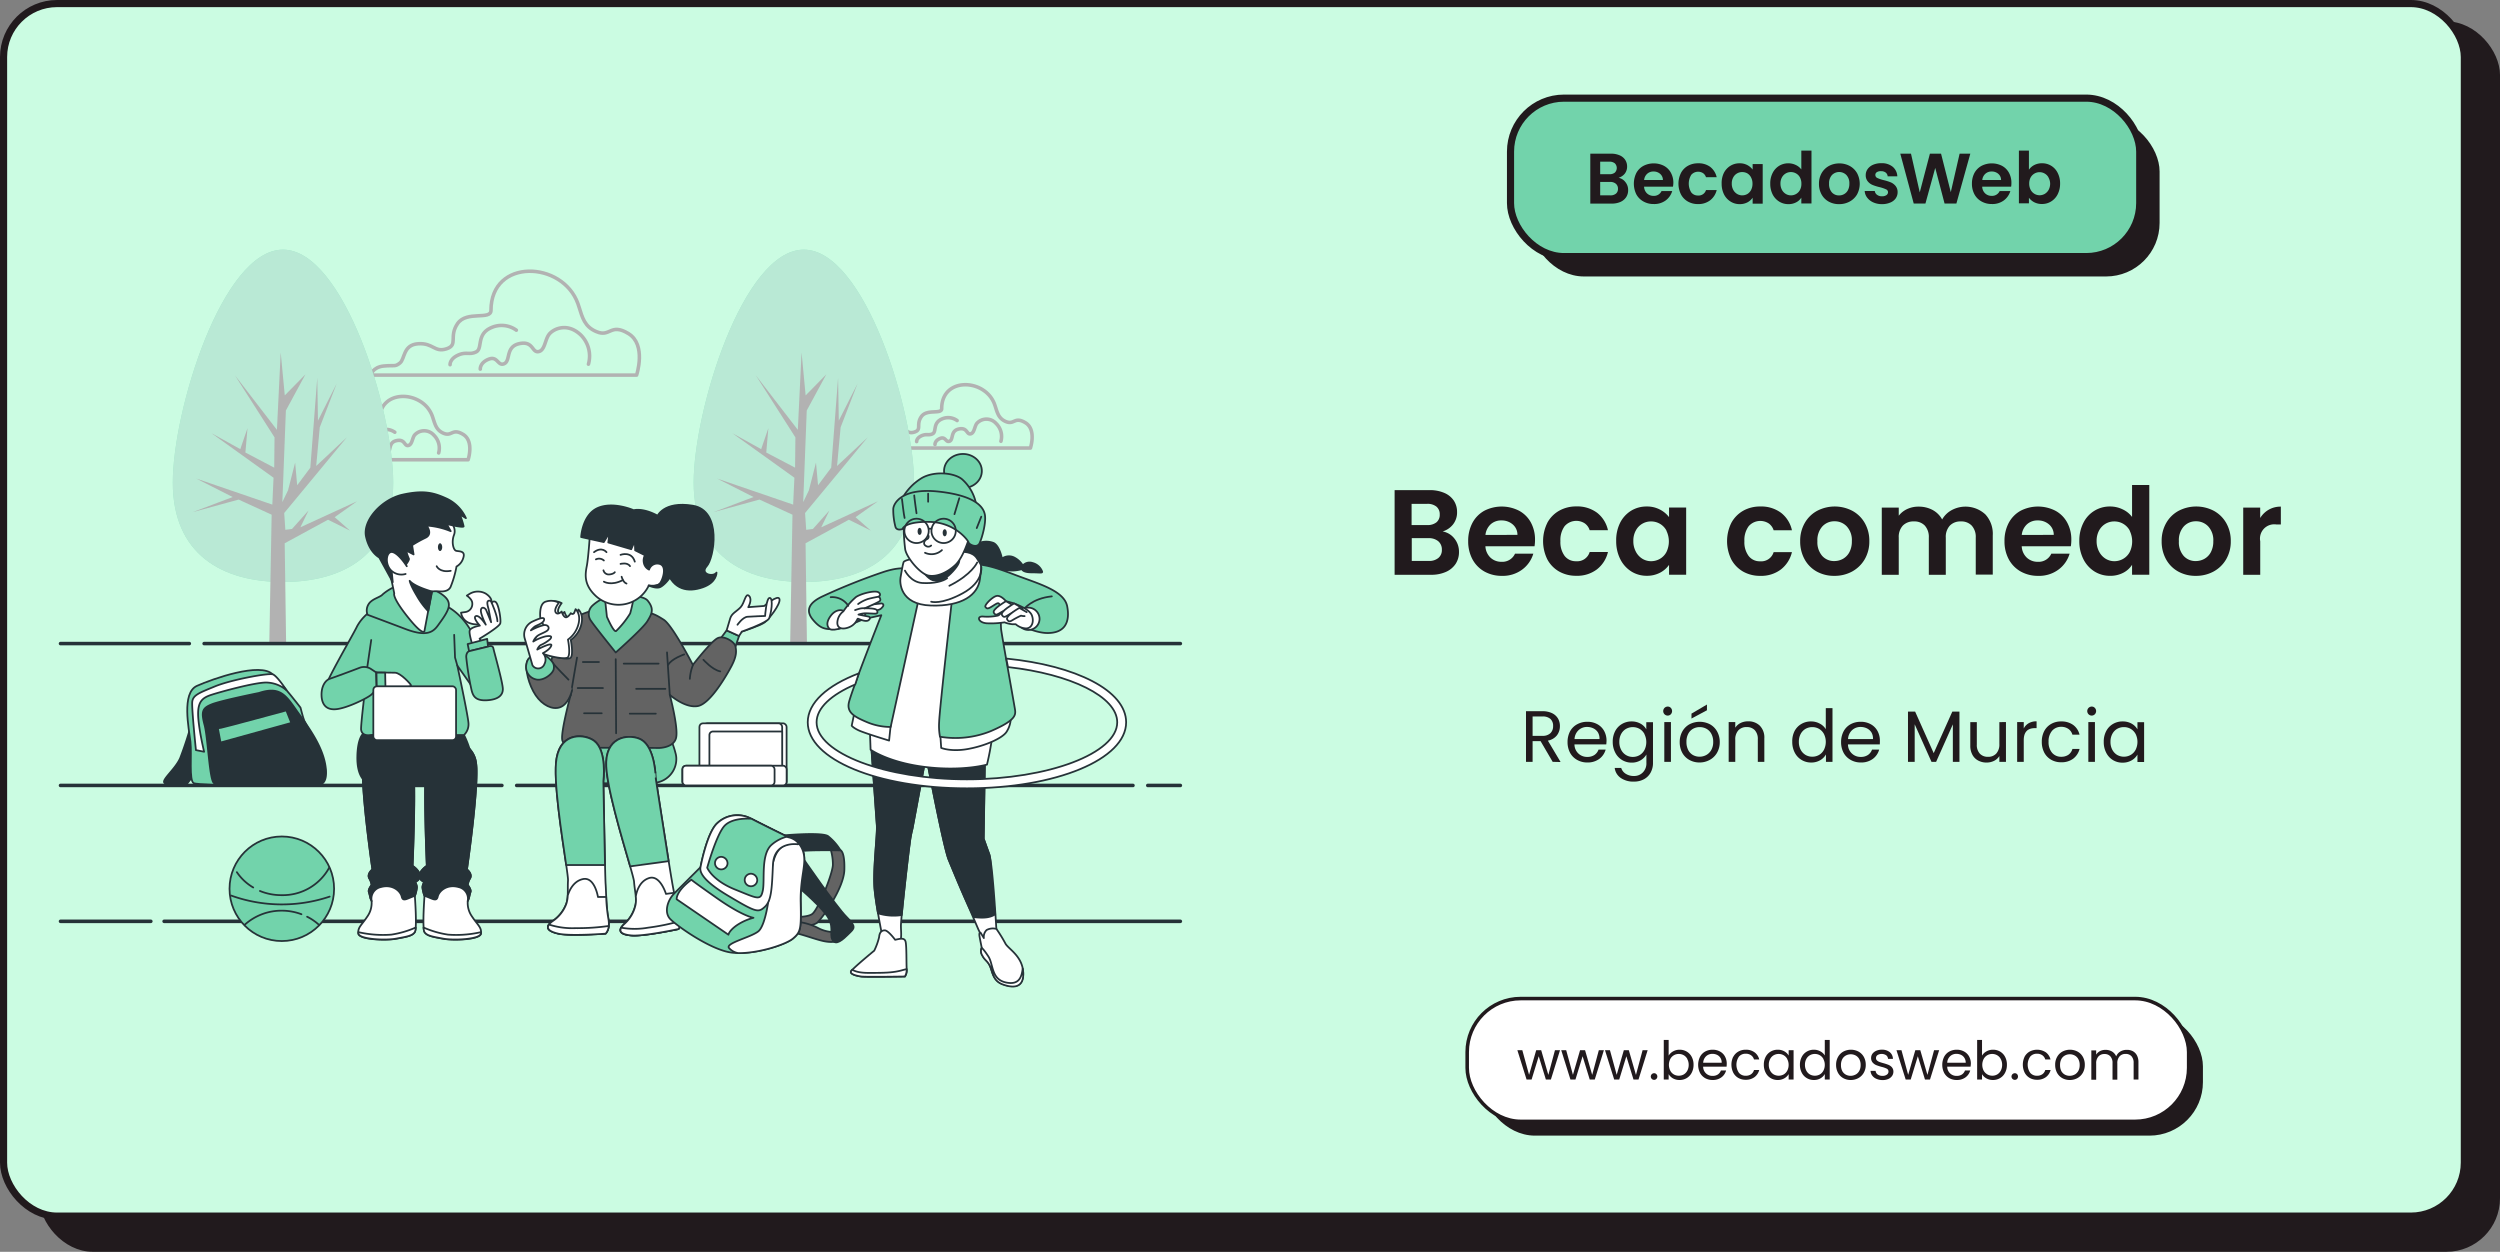 <?xml version="1.0" encoding="UTF-8"?> <svg xmlns="http://www.w3.org/2000/svg" viewBox="0 0 701 351"><rect x="0" y="0" width="701" height="351" fill="#808080" stroke="none"/><defs><style>.cls-1{fill:#211a1d;}.cls-2{fill:#cbfce2;}.cls-2,.cls-3,.cls-4{stroke:#211a1d;stroke-miterlimit:10;}.cls-2,.cls-4{stroke-width:2px;}.cls-10,.cls-3,.cls-7{fill:#fff;}.cls-12,.cls-4,.cls-6{fill:#72d3ab;}.cls-13,.cls-5,.cls-9{fill:none;}.cls-5{stroke:#b2b2b2;}.cls-10,.cls-11,.cls-12,.cls-13,.cls-15,.cls-5,.cls-9{stroke-linecap:round;stroke-linejoin:round;}.cls-7{opacity:0.5;isolation:isolate;}.cls-8{fill:#b2b2b2;}.cls-10,.cls-11,.cls-12,.cls-13,.cls-15,.cls-9{stroke:#263238;}.cls-10,.cls-11,.cls-12,.cls-13,.cls-15{stroke-width:0.5px;}.cls-11,.cls-14{fill:#263238;}.cls-15{fill:#636363;}</style></defs><g id="Capa_2" data-name="Capa 2"><g id="Capa_1-2" data-name="Capa 1"><rect class="cls-1" x="11" y="6" width="690" height="345" rx="15"></rect><rect class="cls-2" x="1" y="1" width="690" height="340" rx="15"></rect><rect class="cls-1" x="415.4" y="284" width="202.3" height="34.43" rx="15"></rect><rect class="cls-3" x="411.4" y="280" width="202.3" height="34.43" rx="15"></rect><path class="cls-1" d="M437.43,294.48l-2.56,8.22h-1.41l-2-6.53-2,6.53h-1.41l-2.58-8.22h1.39l1.89,6.9,2-6.9h1.4l2,6.92,1.86-6.92Z"></path><path class="cls-1" d="M449.73,294.48l-2.56,8.22h-1.41l-2-6.53-2,6.53h-1.41l-2.58-8.22h1.39l1.89,6.9,2-6.9h1.4l2,6.92,1.86-6.92Z"></path><path class="cls-1" d="M462,294.48l-2.56,8.22h-1.41l-2-6.53-2,6.53h-1.41l-2.58-8.22h1.39l1.89,6.9,2-6.9h1.4l2,6.92,1.86-6.92Z"></path><path class="cls-1" d="M463.16,302.52a.93.93,0,0,1,.66-1.59.83.83,0,0,1,.63.27.94.94,0,0,1,0,1.32.83.83,0,0,1-.63.27A.9.9,0,0,1,463.16,302.52Z"></path><path class="cls-1" d="M469.13,294.81a3.62,3.62,0,0,1,1.84-.47,3.86,3.86,0,0,1,2,.53,3.68,3.68,0,0,1,1.39,1.48,4.59,4.59,0,0,1,.51,2.21,4.72,4.72,0,0,1-.51,2.22,3.72,3.72,0,0,1-1.4,1.51,3.79,3.79,0,0,1-2,.54,3.68,3.68,0,0,1-1.87-.46,3.24,3.24,0,0,1-1.2-1.18v1.51h-1.37V291.6h1.37V296A3.23,3.23,0,0,1,469.13,294.81Zm4,2.13a2.62,2.62,0,0,0-1-1.05,2.81,2.81,0,0,0-1.4-.36,2.68,2.68,0,0,0-1.39.37,2.61,2.61,0,0,0-1,1.06,3.64,3.64,0,0,0,0,3.24,2.63,2.63,0,0,0,1,1.07,2.77,2.77,0,0,0,1.39.36,2.81,2.81,0,0,0,1.4-.36,2.68,2.68,0,0,0,1-1.07,3.4,3.4,0,0,0,.38-1.64A3.34,3.34,0,0,0,473.1,296.94Z"></path><path class="cls-1" d="M484.13,299.1h-6.57a2.58,2.58,0,0,0,2.67,2.58,2.52,2.52,0,0,0,1.47-.41,2.21,2.21,0,0,0,.84-1.11H484a3.52,3.52,0,0,1-1.32,1.93,4,4,0,0,1-2.46.74,4.19,4.19,0,0,1-2.1-.52,3.76,3.76,0,0,1-1.44-1.49,5.09,5.09,0,0,1,0-4.48,3.64,3.64,0,0,1,1.43-1.48,4.36,4.36,0,0,1,2.13-.52,4.13,4.13,0,0,1,2.07.52,3.38,3.38,0,0,1,1.38,1.4,4.08,4.08,0,0,1,.49,2A8,8,0,0,1,484.13,299.1Zm-1.71-2.45a2.29,2.29,0,0,0-.94-.86,3,3,0,0,0-1.31-.29,2.56,2.56,0,0,0-1.77.66,2.71,2.71,0,0,0-.83,1.83h5.19A2.5,2.5,0,0,0,482.42,296.65Z"></path><path class="cls-1" d="M486,296.35a3.62,3.62,0,0,1,1.42-1.48,4.07,4.07,0,0,1,2.08-.53,4,4,0,0,1,2.49.74,3.45,3.45,0,0,1,1.3,2h-1.47a2.08,2.08,0,0,0-.82-1.18,2.49,2.49,0,0,0-1.5-.44,2.43,2.43,0,0,0-1.89.8,4,4,0,0,0,0,4.57,2.41,2.41,0,0,0,1.89.81,2.55,2.55,0,0,0,1.5-.42,2.12,2.12,0,0,0,.82-1.2h1.47a3.64,3.64,0,0,1-1.32,2,4,4,0,0,1-2.47.75,4.07,4.07,0,0,1-2.08-.52,3.64,3.64,0,0,1-1.42-1.49,5.15,5.15,0,0,1,0-4.47Z"></path><path class="cls-1" d="M495.08,296.35a3.64,3.64,0,0,1,1.4-1.48,3.85,3.85,0,0,1,2-.53,3.63,3.63,0,0,1,1.87.47,3.11,3.11,0,0,1,1.19,1.17v-1.5h1.38v8.22h-1.38v-1.53a3.22,3.22,0,0,1-1.21,1.19,3.58,3.58,0,0,1-1.87.47,3.71,3.71,0,0,1-3.37-2.05,4.72,4.72,0,0,1-.51-2.22A4.59,4.59,0,0,1,495.08,296.35Zm6.07.6a2.62,2.62,0,0,0-1-1.05,2.72,2.72,0,0,0-1.4-.37,2.78,2.78,0,0,0-1.4.36,2.6,2.6,0,0,0-1,1.05,3.34,3.34,0,0,0-.38,1.62,3.4,3.4,0,0,0,.38,1.64,2.66,2.66,0,0,0,1,1.07,2.9,2.9,0,0,0,2.8,0,2.68,2.68,0,0,0,1-1.07,3.38,3.38,0,0,0,.38-1.63A3.34,3.34,0,0,0,501.15,297Z"></path><path class="cls-1" d="M505.22,296.35a3.64,3.64,0,0,1,1.4-1.48,3.86,3.86,0,0,1,2-.53,3.69,3.69,0,0,1,1.79.45,3.15,3.15,0,0,1,1.26,1.16V291.6h1.38v11.1h-1.38v-1.55a3.1,3.1,0,0,1-1.2,1.21,3.52,3.52,0,0,1-1.86.47,3.76,3.76,0,0,1-2-.54,3.65,3.65,0,0,1-1.4-1.51,4.72,4.72,0,0,1-.51-2.22A4.59,4.59,0,0,1,505.22,296.35Zm6.07.6a2.62,2.62,0,0,0-1-1.05,2.72,2.72,0,0,0-1.4-.37,2.78,2.78,0,0,0-1.4.36,2.6,2.6,0,0,0-1,1.05,3.34,3.34,0,0,0-.38,1.62,3.4,3.4,0,0,0,.38,1.64,2.66,2.66,0,0,0,1,1.07,2.9,2.9,0,0,0,2.8,0,2.68,2.68,0,0,0,1-1.07,3.38,3.38,0,0,0,.38-1.63A3.34,3.34,0,0,0,511.29,297Z"></path><path class="cls-1" d="M516.85,302.31a3.7,3.7,0,0,1-1.47-1.49,4.57,4.57,0,0,1-.54-2.25,4.46,4.46,0,0,1,.55-2.22,3.81,3.81,0,0,1,1.49-1.49,4.58,4.58,0,0,1,4.24,0,3.85,3.85,0,0,1,1.49,1.48,4.49,4.49,0,0,1,.55,2.23,4.38,4.38,0,0,1-.57,2.25,3.89,3.89,0,0,1-1.52,1.49,4.36,4.36,0,0,1-2.13.52A4.18,4.18,0,0,1,516.85,302.31Zm3.47-1a2.6,2.6,0,0,0,1-1,3.27,3.27,0,0,0,.4-1.68,3.33,3.33,0,0,0-.39-1.67,2.53,2.53,0,0,0-1-1,2.93,2.93,0,0,0-2.74,0,2.47,2.47,0,0,0-1,1,3.44,3.44,0,0,0-.38,1.67,3.53,3.53,0,0,0,.37,1.7,2.44,2.44,0,0,0,1,1,2.81,2.81,0,0,0,1.35.33A2.88,2.88,0,0,0,520.32,301.29Z"></path><path class="cls-1" d="M526.17,302.51a2.79,2.79,0,0,1-1.19-.9,2.47,2.47,0,0,1-.48-1.33h1.42a1.4,1.4,0,0,0,.57,1,2.22,2.22,0,0,0,1.36.39,1.91,1.91,0,0,0,1.23-.35,1,1,0,0,0,.45-.87.87.87,0,0,0-.48-.8,7.14,7.14,0,0,0-1.49-.51,14.49,14.49,0,0,1-1.49-.49,2.74,2.74,0,0,1-1-.74,1.93,1.93,0,0,1-.41-1.28,2,2,0,0,1,.37-1.16,2.68,2.68,0,0,1,1.07-.83,3.89,3.89,0,0,1,1.57-.31,3.38,3.38,0,0,1,2.21.69,2.49,2.49,0,0,1,.9,1.89h-1.37a1.41,1.41,0,0,0-.51-1,2.28,2.28,0,0,0-2.44-.07,1,1,0,0,0-.43.82.9.9,0,0,0,.26.67,2,2,0,0,0,.66.42c.26.1.63.22,1.1.35a12.88,12.88,0,0,1,1.44.47,2.53,2.53,0,0,1,1,.7,1.88,1.88,0,0,1,.42,1.21,2.1,2.1,0,0,1-.38,1.22,2.52,2.52,0,0,1-1.06.85,3.81,3.81,0,0,1-1.56.3A4.16,4.16,0,0,1,526.17,302.51Z"></path><path class="cls-1" d="M543.74,294.48l-2.57,8.22h-1.41l-2-6.53-2,6.53h-1.41l-2.58-8.22h1.4l1.88,6.9,2-6.9h1.4l2,6.92,1.86-6.92Z"></path><path class="cls-1" d="M552.54,299.1H546a2.58,2.58,0,0,0,2.67,2.58,2.58,2.58,0,0,0,1.48-.41,2.25,2.25,0,0,0,.83-1.11h1.47a3.52,3.52,0,0,1-1.32,1.93,4,4,0,0,1-2.46.74,4.13,4.13,0,0,1-2.09-.52,3.71,3.71,0,0,1-1.45-1.49,5.09,5.09,0,0,1,0-4.48,3.6,3.6,0,0,1,1.44-1.48,4.3,4.3,0,0,1,2.12-.52,4.13,4.13,0,0,1,2.07.52,3.47,3.47,0,0,1,1.39,1.4,4.19,4.19,0,0,1,.48,2A8,8,0,0,1,552.54,299.1Zm-1.71-2.45a2.23,2.23,0,0,0-.94-.86,3,3,0,0,0-1.31-.29,2.52,2.52,0,0,0-1.76.66A2.67,2.67,0,0,0,546,298h5.19A2.5,2.5,0,0,0,550.83,296.65Z"></path><path class="cls-1" d="M557,294.81a3.62,3.62,0,0,1,1.84-.47,3.86,3.86,0,0,1,2,.53,3.68,3.68,0,0,1,1.39,1.48,4.59,4.59,0,0,1,.51,2.21,4.72,4.72,0,0,1-.51,2.22,3.65,3.65,0,0,1-1.4,1.51,3.76,3.76,0,0,1-2,.54,3.62,3.62,0,0,1-1.86-.46,3.19,3.19,0,0,1-1.21-1.18v1.51h-1.37V291.6h1.37V296A3.23,3.23,0,0,1,557,294.81Zm4,2.13a2.56,2.56,0,0,0-1-1.05,2.78,2.78,0,0,0-1.4-.36,2.71,2.71,0,0,0-1.39.37,2.74,2.74,0,0,0-1,1.06,3.64,3.64,0,0,0,0,3.24,2.79,2.79,0,0,0,3.81,1.07,2.61,2.61,0,0,0,1-1.07,3.4,3.4,0,0,0,.38-1.64A3.34,3.34,0,0,0,561,296.94Z"></path><path class="cls-1" d="M564.3,302.52a.93.93,0,0,1,.66-1.59.87.87,0,0,1,.64.27,1,1,0,0,1,0,1.32.87.87,0,0,1-.64.27A.9.9,0,0,1,564.3,302.52Z"></path><path class="cls-1" d="M567.67,296.35a3.68,3.68,0,0,1,1.42-1.48,4.48,4.48,0,0,1,4.58.21,3.48,3.48,0,0,1,1.29,2h-1.47a2.11,2.11,0,0,0-.81-1.18,2.54,2.54,0,0,0-1.51-.44,2.43,2.43,0,0,0-1.89.8,4,4,0,0,0,0,4.57,2.41,2.41,0,0,0,1.89.81,2.55,2.55,0,0,0,1.5-.42,2.12,2.12,0,0,0,.82-1.2H575a3.64,3.64,0,0,1-1.32,2,4,4,0,0,1-2.47.75,4.09,4.09,0,0,1-2.08-.52,3.71,3.71,0,0,1-1.42-1.49,5.15,5.15,0,0,1,0-4.47Z"></path><path class="cls-1" d="M578.27,302.31a3.83,3.83,0,0,1-1.47-1.49,4.67,4.67,0,0,1-.53-2.25,4.35,4.35,0,0,1,.55-2.22,3.75,3.75,0,0,1,1.49-1.49,4.56,4.56,0,0,1,4.23,0,3.79,3.79,0,0,1,1.49,1.48,4.39,4.39,0,0,1,.55,2.23,4.47,4.47,0,0,1-.56,2.25,4,4,0,0,1-1.52,1.49,4.42,4.42,0,0,1-2.13.52A4.22,4.22,0,0,1,578.27,302.31Zm3.48-1a2.73,2.73,0,0,0,1-1,3.37,3.37,0,0,0,.39-1.68,3.33,3.33,0,0,0-.39-1.67,2.45,2.45,0,0,0-1-1,2.81,2.81,0,0,0-1.37-.34,2.76,2.76,0,0,0-1.37.34,2.43,2.43,0,0,0-1,1,3.44,3.44,0,0,0-.37,1.67,3.65,3.65,0,0,0,.36,1.7,2.5,2.5,0,0,0,1,1,2.85,2.85,0,0,0,1.36.33A2.93,2.93,0,0,0,581.75,301.29Z"></path><path class="cls-1" d="M598,294.73a2.84,2.84,0,0,1,1.19,1.19,4,4,0,0,1,.43,1.94v4.84h-1.35v-4.65a2.67,2.67,0,0,0-.6-1.88,2.14,2.14,0,0,0-1.65-.65,2.16,2.16,0,0,0-1.69.68,2.79,2.79,0,0,0-.63,2v4.53h-1.35v-4.65a2.63,2.63,0,0,0-.61-1.88,2.1,2.1,0,0,0-1.64-.65,2.15,2.15,0,0,0-1.69.68,2.79,2.79,0,0,0-.64,2v4.53h-1.36v-8.22h1.36v1.18a2.74,2.74,0,0,1,1.09-1,3.32,3.32,0,0,1,1.51-.34,3.55,3.55,0,0,1,1.83.46,2.89,2.89,0,0,1,1.18,1.37,2.7,2.7,0,0,1,1.14-1.35,3.36,3.36,0,0,1,1.77-.48A3.54,3.54,0,0,1,598,294.73Z"></path><rect class="cls-1" x="429.12" y="33.09" width="176.43" height="44.43" rx="15"></rect><rect class="cls-4" x="423.55" y="27.52" width="176.43" height="44.43" rx="15"></rect><path class="cls-1" d="M455.77,51.07a3.45,3.45,0,0,1,.76,2.21,3.54,3.54,0,0,1-.55,2,3.68,3.68,0,0,1-1.59,1.33,5.88,5.88,0,0,1-2.47.48h-6v-14h5.77a5.89,5.89,0,0,1,2.45.46,3.47,3.47,0,0,1,1.57,1.28,3.39,3.39,0,0,1,.53,1.86,3.22,3.22,0,0,1-.65,2,3.56,3.56,0,0,1-1.74,1.16A3.18,3.18,0,0,1,455.77,51.07Zm-7.08-2.22h2.57a2.34,2.34,0,0,0,1.54-.45,1.83,1.83,0,0,0,0-2.6,2.28,2.28,0,0,0-1.54-.46h-2.57Zm4.42,5.45a1.7,1.7,0,0,0,.57-1.37,1.75,1.75,0,0,0-.6-1.41,2.42,2.42,0,0,0-1.62-.51h-2.77v3.77h2.83A2.4,2.4,0,0,0,453.11,54.3Z"></path><path class="cls-1" d="M469.1,52.35H461a2.72,2.72,0,0,0,.84,1.89,2.6,2.6,0,0,0,1.82.68,2.31,2.31,0,0,0,2.23-1.34h3a5.07,5.07,0,0,1-1.84,2.63,5.39,5.39,0,0,1-3.35,1,5.68,5.68,0,0,1-2.87-.71,5,5,0,0,1-2-2,6.8,6.8,0,0,1,0-6,4.93,4.93,0,0,1,2-2,6.33,6.33,0,0,1,5.75,0,4.83,4.83,0,0,1,1.94,1.94,5.83,5.83,0,0,1,.69,2.87A7,7,0,0,1,469.1,52.35Zm-2.82-1.88a2.23,2.23,0,0,0-.79-1.73,2.71,2.71,0,0,0-1.86-.65,2.54,2.54,0,0,0-1.75.63,2.7,2.7,0,0,0-.87,1.75Z"></path><path class="cls-1" d="M471.34,48.5a4.94,4.94,0,0,1,1.94-2,5.67,5.67,0,0,1,2.84-.71,5.46,5.46,0,0,1,3.42,1,5.08,5.08,0,0,1,1.82,2.9h-3a2.19,2.19,0,0,0-.81-1.13,2.57,2.57,0,0,0-3.32.46,4.69,4.69,0,0,0,0,4.93,2.31,2.31,0,0,0,1.9.87,2.14,2.14,0,0,0,2.23-1.52h3a5.14,5.14,0,0,1-1.83,2.86,5.36,5.36,0,0,1-3.41,1.06,5.57,5.57,0,0,1-2.84-.71,4.92,4.92,0,0,1-1.94-2,6.76,6.76,0,0,1,0-6Z"></path><path class="cls-1" d="M483.37,48.49a5,5,0,0,1,1.83-2,4.79,4.79,0,0,1,2.57-.7,4.44,4.44,0,0,1,3.67,1.76V46h2.82v11.1h-2.82V55.44A4.19,4.19,0,0,1,490,56.73a4.61,4.61,0,0,1-2.2.51,4.7,4.7,0,0,1-2.55-.72,5.08,5.08,0,0,1-1.83-2,6.65,6.65,0,0,1-.67-3A6.48,6.48,0,0,1,483.37,48.49ZM491,49.76A2.84,2.84,0,0,0,490,48.64a2.94,2.94,0,0,0-1.47-.39A2.81,2.81,0,0,0,486,49.74a3.41,3.41,0,0,0-.41,1.73,3.58,3.58,0,0,0,.41,1.76,2.93,2.93,0,0,0,1.08,1.15,2.81,2.81,0,0,0,1.43.4,2.94,2.94,0,0,0,1.47-.39A2.91,2.91,0,0,0,491,53.27a3.72,3.72,0,0,0,.4-1.76A3.68,3.68,0,0,0,491,49.76Z"></path><path class="cls-1" d="M497.05,48.49a5,5,0,0,1,1.83-2,4.91,4.91,0,0,1,2.59-.7,4.74,4.74,0,0,1,2.06.47,4.08,4.08,0,0,1,1.56,1.25V42.23h2.85V57.06h-2.85V55.42a3.68,3.68,0,0,1-1.46,1.32,4.5,4.5,0,0,1-2.18.5,4.79,4.79,0,0,1-2.57-.72,5.08,5.08,0,0,1-1.83-2,6.52,6.52,0,0,1-.67-3A6.35,6.35,0,0,1,497.05,48.49Zm7.66,1.27a2.71,2.71,0,0,0-1.08-1.12,2.88,2.88,0,0,0-1.46-.39,2.77,2.77,0,0,0-1.44.38,2.89,2.89,0,0,0-1.08,1.11,3.51,3.51,0,0,0-.41,1.73,3.69,3.69,0,0,0,.41,1.76,3,3,0,0,0,1.09,1.15,2.78,2.78,0,0,0,1.43.4,2.88,2.88,0,0,0,1.46-.39,2.78,2.78,0,0,0,1.08-1.12,3.6,3.6,0,0,0,.4-1.76A3.56,3.56,0,0,0,504.71,49.76Z"></path><path class="cls-1" d="M512.77,56.53a5.11,5.11,0,0,1-2-2,6,6,0,0,1-.73-3,5.89,5.89,0,0,1,.75-3,5.3,5.3,0,0,1,2.05-2,6,6,0,0,1,2.91-.71,6,6,0,0,1,2.9.71,5.26,5.26,0,0,1,2.06,2,6.32,6.32,0,0,1,0,6,5.31,5.31,0,0,1-2.09,2,6,6,0,0,1-2.93.71A5.81,5.81,0,0,1,512.77,56.53Zm4.32-2.1a2.67,2.67,0,0,0,1.07-1.11,3.75,3.75,0,0,0,.4-1.81,3.32,3.32,0,0,0-.83-2.43,2.84,2.84,0,0,0-4.05,0,3.4,3.4,0,0,0-.81,2.43,3.49,3.49,0,0,0,.79,2.44,2.65,2.65,0,0,0,2,.85A2.88,2.88,0,0,0,517.09,54.43Z"></path><path class="cls-1" d="M525.27,56.75a4.34,4.34,0,0,1-1.71-1.33,3.31,3.31,0,0,1-.7-1.86h2.83a1.53,1.53,0,0,0,.63,1.06,2.21,2.21,0,0,0,1.37.42,2.17,2.17,0,0,0,1.26-.32,1,1,0,0,0,.45-.82.87.87,0,0,0-.55-.81,10.17,10.17,0,0,0-1.76-.6,14,14,0,0,1-2-.62,3.47,3.47,0,0,1-1.36-1,2.63,2.63,0,0,1-.58-1.78,2.86,2.86,0,0,1,.54-1.69,3.64,3.64,0,0,1,1.52-1.2,5.76,5.76,0,0,1,2.33-.44,4.77,4.77,0,0,1,3.17,1,3.68,3.68,0,0,1,1.3,2.68H529.3a1.47,1.47,0,0,0-.55-1.05,2.07,2.07,0,0,0-1.32-.39,2,2,0,0,0-1.17.28.88.88,0,0,0-.41.78.92.92,0,0,0,.56.85,9,9,0,0,0,1.74.59,15,15,0,0,1,2,.62,3.64,3.64,0,0,1,1.35,1,2.72,2.72,0,0,1,.59,1.78,3,3,0,0,1-.53,1.72A3.4,3.4,0,0,1,530,56.81a5.72,5.72,0,0,1-2.32.43A5.78,5.78,0,0,1,525.27,56.75Z"></path><path class="cls-1" d="M552.48,43.08l-3.91,14h-3.31l-2.62-10-2.75,10-3.28,0-3.77-14h3l2.46,10.86,2.85-10.86h3.12L547,53.88l2.48-10.8Z"></path><path class="cls-1" d="M563.92,52.35h-8.11a2.72,2.72,0,0,0,.84,1.89,2.6,2.6,0,0,0,1.82.68,2.31,2.31,0,0,0,2.23-1.34h3a5.07,5.07,0,0,1-1.84,2.63,5.37,5.37,0,0,1-3.35,1,5.71,5.71,0,0,1-2.87-.71,5,5,0,0,1-2-2,6.23,6.23,0,0,1-.71-3,6.32,6.32,0,0,1,.7-3,5,5,0,0,1,2-2,6.31,6.31,0,0,1,5.74,0,4.83,4.83,0,0,1,1.94,1.94,5.83,5.83,0,0,1,.69,2.87A5.94,5.94,0,0,1,563.92,52.35Zm-2.82-1.88a2.26,2.26,0,0,0-.78-1.73,2.75,2.75,0,0,0-1.87-.65,2.54,2.54,0,0,0-1.75.63,2.7,2.7,0,0,0-.87,1.75Z"></path><path class="cls-1" d="M570.4,46.28a4.67,4.67,0,0,1,2.18-.5,4.8,4.8,0,0,1,4.39,2.7,6.37,6.37,0,0,1,.68,3,6.52,6.52,0,0,1-.68,3,5,5,0,0,1-1.82,2,4.77,4.77,0,0,1-2.57.72,4.58,4.58,0,0,1-2.18-.49,4.22,4.22,0,0,1-1.49-1.27v1.58H566.1V42.23h2.81v5.35A4.12,4.12,0,0,1,570.4,46.28Zm4,3.46a2.87,2.87,0,0,0-5,0,3.55,3.55,0,0,0-.41,1.74,3.62,3.62,0,0,0,.41,1.75,2.87,2.87,0,0,0,1.08,1.13,2.82,2.82,0,0,0,1.43.39,2.86,2.86,0,0,0,1.46-.4,3,3,0,0,0,1.08-1.14,3.67,3.67,0,0,0,.41-1.77A3.51,3.51,0,0,0,574.37,49.74Z"></path><path class="cls-1" d="M407.81,151a5.86,5.86,0,0,1,1.29,3.74,6,6,0,0,1-.93,3.35,6.27,6.27,0,0,1-2.71,2.26,10,10,0,0,1-4.18.82H391.05V137.43h9.79a10.12,10.12,0,0,1,4.16.79,6,6,0,0,1,2.66,2.17,5.72,5.72,0,0,1,.9,3.16,5.39,5.39,0,0,1-1.11,3.47,5.86,5.86,0,0,1-2.94,2A5.33,5.33,0,0,1,407.81,151Zm-12-3.77h4.35a4,4,0,0,0,2.62-.77,2.7,2.7,0,0,0,.92-2.19,2.75,2.75,0,0,0-.92-2.21,3.94,3.94,0,0,0-2.62-.78h-4.35Zm7.49,9.24a2.83,2.83,0,0,0,1-2.31,3,3,0,0,0-1-2.39,4.09,4.09,0,0,0-2.75-.87h-4.69v6.39h4.79A4,4,0,0,0,403.3,156.47Z"></path><path class="cls-1" d="M430.28,153.18H416.51a4.69,4.69,0,0,0,1.43,3.19,4.42,4.42,0,0,0,3.1,1.16,3.89,3.89,0,0,0,3.77-2.28h5.13a8.53,8.53,0,0,1-3.13,4.47,9.1,9.1,0,0,1-5.67,1.75,9.86,9.86,0,0,1-4.88-1.2,8.6,8.6,0,0,1-3.37-3.42,10.56,10.56,0,0,1-1.21-5.1,10.74,10.74,0,0,1,1.19-5.14,8.41,8.41,0,0,1,3.34-3.4,10.68,10.68,0,0,1,9.74,0,8.2,8.2,0,0,1,3.3,3.28,10,10,0,0,1,1.17,4.88A11.39,11.39,0,0,1,430.28,153.18Zm-4.79-3.2a3.78,3.78,0,0,0-1.33-2.94,4.67,4.67,0,0,0-3.16-1.11,4.32,4.32,0,0,0-3,1.07,4.7,4.7,0,0,0-1.48,3Z"></path><path class="cls-1" d="M433.85,146.63a8.57,8.57,0,0,1,3.3-3.4A9.62,9.62,0,0,1,442,142a9.29,9.29,0,0,1,5.8,1.76,8.46,8.46,0,0,1,3.07,4.91h-5.13a3.69,3.69,0,0,0-1.38-1.92,4.34,4.34,0,0,0-5.63.78,6.58,6.58,0,0,0-1.19,4.2,6.48,6.48,0,0,0,1.19,4.16,3.92,3.92,0,0,0,3.23,1.48,3.62,3.62,0,0,0,3.78-2.58h5.13a8.67,8.67,0,0,1-3.09,4.86,9.13,9.13,0,0,1-5.78,1.8,9.61,9.61,0,0,1-4.83-1.2,8.57,8.57,0,0,1-3.3-3.4,11.61,11.61,0,0,1,0-10.24Z"></path><path class="cls-1" d="M454.27,146.61a8.43,8.43,0,0,1,3.09-3.4,8.29,8.29,0,0,1,4.37-1.19,7.73,7.73,0,0,1,3.69.85A7.54,7.54,0,0,1,468,145v-2.69h4.8v18.84H468v-2.76a7,7,0,0,1-2.53,2.2,7.85,7.85,0,0,1-3.72.86,8.08,8.08,0,0,1-4.34-1.22,8.64,8.64,0,0,1-3.09-3.45,11.09,11.09,0,0,1-1.14-5.12A10.94,10.94,0,0,1,454.27,146.61Zm13,2.16a4.79,4.79,0,0,0-1.83-1.9,4.93,4.93,0,0,0-2.48-.66,4.76,4.76,0,0,0-4.27,2.53,5.87,5.87,0,0,0-.7,2.94,6.08,6.08,0,0,0,.7,3,5,5,0,0,0,1.84,2,4.64,4.64,0,0,0,2.43.68,4.93,4.93,0,0,0,2.48-.66,4.75,4.75,0,0,0,1.83-1.91,6.85,6.85,0,0,0,0-5.95Z"></path><path class="cls-1" d="M485.46,146.63a8.64,8.64,0,0,1,3.3-3.4,9.62,9.62,0,0,1,4.83-1.21,9.29,9.29,0,0,1,5.8,1.76,8.46,8.46,0,0,1,3.07,4.91h-5.13a3.69,3.69,0,0,0-1.38-1.92,4.33,4.33,0,0,0-5.62.78,6.52,6.52,0,0,0-1.2,4.2,6.42,6.42,0,0,0,1.2,4.16,3.9,3.9,0,0,0,3.22,1.48,3.62,3.62,0,0,0,3.78-2.58h5.13a8.67,8.67,0,0,1-3.09,4.86,9.13,9.13,0,0,1-5.78,1.8,9.61,9.61,0,0,1-4.83-1.2,8.64,8.64,0,0,1-3.3-3.4,11.61,11.61,0,0,1,0-10.24Z"></path><path class="cls-1" d="M509.43,160.27a8.69,8.69,0,0,1-3.41-3.42,10.25,10.25,0,0,1-1.25-5.1,10,10,0,0,1,1.28-5.1,8.83,8.83,0,0,1,3.49-3.42,10.63,10.63,0,0,1,9.85,0,8.83,8.83,0,0,1,3.49,3.42,10,10,0,0,1,1.28,5.1,9.88,9.88,0,0,1-1.31,5.1,9.23,9.23,0,0,1-3.54,3.42,10.3,10.3,0,0,1-5,1.2A10,10,0,0,1,509.43,160.27Zm7.33-3.57a4.61,4.61,0,0,0,1.82-1.89,6.4,6.4,0,0,0,.68-3.06,5.67,5.67,0,0,0-1.41-4.13,4.61,4.61,0,0,0-3.45-1.45,4.52,4.52,0,0,0-3.42,1.45,5.74,5.74,0,0,0-1.38,4.13,5.82,5.82,0,0,0,1.35,4.13,4.41,4.41,0,0,0,3.38,1.44A4.94,4.94,0,0,0,516.76,156.7Z"></path><path class="cls-1" d="M556.64,144.18a8,8,0,0,1,2.13,5.94v11H554V150.76a4.69,4.69,0,0,0-1.13-3.38,4,4,0,0,0-3.06-1.17,4.08,4.08,0,0,0-3.07,1.17,4.65,4.65,0,0,0-1.14,3.38v10.41h-4.76V150.76a4.74,4.74,0,0,0-1.12-3.38,4,4,0,0,0-3.06-1.17,4.12,4.12,0,0,0-3.11,1.17,4.65,4.65,0,0,0-1.14,3.38v10.41h-4.76V142.33h4.76v2.28a6.34,6.34,0,0,1,2.36-1.87,7.4,7.4,0,0,1,3.18-.68,8.19,8.19,0,0,1,3.94.93,6.65,6.65,0,0,1,2.69,2.67,6.8,6.8,0,0,1,2.67-2.62,8.18,8.18,0,0,1,9.38,1.14Z"></path><path class="cls-1" d="M580.66,153.18H566.89a4.65,4.65,0,0,0,1.43,3.19,4.41,4.41,0,0,0,3.09,1.16,3.89,3.89,0,0,0,3.78-2.28h5.13a8.53,8.53,0,0,1-3.13,4.47,9.1,9.1,0,0,1-5.67,1.75,9.86,9.86,0,0,1-4.88-1.2,8.6,8.6,0,0,1-3.37-3.42,10.56,10.56,0,0,1-1.21-5.1,10.74,10.74,0,0,1,1.19-5.14,8.41,8.41,0,0,1,3.34-3.4,10.68,10.68,0,0,1,9.74,0,8.12,8.12,0,0,1,3.29,3.28,9.85,9.85,0,0,1,1.18,4.88A11.39,11.39,0,0,1,580.66,153.18Zm-4.79-3.2a3.78,3.78,0,0,0-1.33-2.94,4.67,4.67,0,0,0-3.16-1.11,4.32,4.32,0,0,0-3,1.07,4.7,4.7,0,0,0-1.48,3Z"></path><path class="cls-1" d="M584.18,146.61a8.21,8.21,0,0,1,7.5-4.59,8,8,0,0,1,3.5.8,7,7,0,0,1,2.65,2.13V136h4.83v25.16h-4.83v-2.79a6.35,6.35,0,0,1-2.48,2.24,7.75,7.75,0,0,1-3.71.85,8.16,8.16,0,0,1-4.35-1.22,8.61,8.61,0,0,1-3.11-3.45,11.09,11.09,0,0,1-1.14-5.12A10.94,10.94,0,0,1,584.18,146.61Zm13,2.16a4.87,4.87,0,0,0-4.32-2.56,4.82,4.82,0,0,0-2.45.64,4.88,4.88,0,0,0-1.82,1.89,6,6,0,0,0-.7,2.94,6.19,6.19,0,0,0,.7,3,5.09,5.09,0,0,0,1.84,2,4.7,4.7,0,0,0,2.43.68,4.93,4.93,0,0,0,2.48-.66,4.84,4.84,0,0,0,1.84-1.91,6.85,6.85,0,0,0,0-5.95Z"></path><path class="cls-1" d="M610.79,160.27a8.72,8.72,0,0,1-3.42-3.42,10.25,10.25,0,0,1-1.24-5.1,10,10,0,0,1,1.27-5.1,8.83,8.83,0,0,1,3.49-3.42,10.65,10.65,0,0,1,9.86,0,8.87,8.87,0,0,1,3.48,3.42,10,10,0,0,1,1.28,5.1,9.88,9.88,0,0,1-1.31,5.1,9.09,9.09,0,0,1-3.54,3.42,10.3,10.3,0,0,1-5,1.2A10,10,0,0,1,610.79,160.27Zm7.32-3.57a4.55,4.55,0,0,0,1.82-1.89,6.4,6.4,0,0,0,.68-3.06,5.67,5.67,0,0,0-1.41-4.13,4.61,4.61,0,0,0-3.45-1.45,4.52,4.52,0,0,0-3.42,1.45,5.74,5.74,0,0,0-1.37,4.13,5.82,5.82,0,0,0,1.34,4.13,4.41,4.41,0,0,0,3.38,1.44A4.94,4.94,0,0,0,618.11,156.7Z"></path><path class="cls-1" d="M636.17,142.91a6.6,6.6,0,0,1,3.38-.85v5h-1.26a4,4,0,0,0-4.52,4.72v9.39H629V142.33h4.76v2.92A6.72,6.72,0,0,1,636.17,142.91Z"></path><path class="cls-1" d="M435.37,213.62l-3.39-5.8h-2.24v5.8h-1.85v-14.2h4.58a6.16,6.16,0,0,1,2.72.55,3.85,3.85,0,0,1,1.66,1.49,4.13,4.13,0,0,1,.55,2.14,4.21,4.21,0,0,1-.84,2.59,4.16,4.16,0,0,1-2.54,1.48l3.57,6Zm-5.63-7.29h2.73a3.11,3.11,0,0,0,2.26-.74,2.65,2.65,0,0,0,.76-2,2.55,2.55,0,0,0-.75-2,3.23,3.23,0,0,0-2.27-.69h-2.73Z"></path><path class="cls-1" d="M450.4,208.73h-8.92a3.51,3.51,0,0,0,3.62,3.51,3.48,3.48,0,0,0,2-.56,3.07,3.07,0,0,0,1.13-1.5h2a4.84,4.84,0,0,1-1.8,2.62,5.41,5.41,0,0,1-3.34,1,5.6,5.6,0,0,1-2.84-.71,5,5,0,0,1-2-2,6.32,6.32,0,0,1-.71-3,6.43,6.43,0,0,1,.69-3,4.94,4.94,0,0,1,2-2,5.77,5.77,0,0,1,2.88-.7,5.6,5.6,0,0,1,2.81.69,4.73,4.73,0,0,1,1.89,1.9,5.64,5.64,0,0,1,.66,2.74A10.94,10.94,0,0,1,450.4,208.73Zm-2.32-3.33a3.12,3.12,0,0,0-1.28-1.16,4,4,0,0,0-1.78-.4,3.42,3.42,0,0,0-2.39.9,3.64,3.64,0,0,0-1.13,2.49h7A3.46,3.46,0,0,0,448.08,205.4Z"></path><path class="cls-1" d="M460,202.91a4.13,4.13,0,0,1,1.62,1.59v-2h1.88v11.41a5.56,5.56,0,0,1-.66,2.72,4.63,4.63,0,0,1-1.86,1.86,5.71,5.71,0,0,1-2.82.67,6.14,6.14,0,0,1-3.67-1,4,4,0,0,1-1.73-2.83h1.83a2.93,2.93,0,0,0,1.27,1.64,4.16,4.16,0,0,0,2.3.62,3.37,3.37,0,0,0,2.49-1,3.57,3.57,0,0,0,1-2.68v-2.35a4.39,4.39,0,0,1-1.63,1.63,4.73,4.73,0,0,1-2.52.65A5.08,5.08,0,0,1,452.9,211a6.39,6.39,0,0,1-.69-3,6.27,6.27,0,0,1,.69-3,4.94,4.94,0,0,1,1.91-2,5.19,5.19,0,0,1,2.7-.71A5,5,0,0,1,460,202.91Zm1.11,2.91a3.73,3.73,0,0,0-1.37-1.44,3.89,3.89,0,0,0-3.8,0,3.63,3.63,0,0,0-1.37,1.43,4.53,4.53,0,0,0-.51,2.2,4.62,4.62,0,0,0,.51,2.23,3.6,3.6,0,0,0,3.26,2,3.78,3.78,0,0,0,1.91-.5,3.69,3.69,0,0,0,1.37-1.45,5,5,0,0,0,0-4.41Z"></path><path class="cls-1" d="M466.73,200.28a1.27,1.27,0,0,1,.9-2.16,1.16,1.16,0,0,1,.87.37,1.32,1.32,0,0,1,0,1.79,1.19,1.19,0,0,1-.87.37A1.26,1.26,0,0,1,466.73,200.28Zm1.8,2.18v11.16h-1.86V202.46Z"></path><path class="cls-1" d="M473.71,213.09a5.08,5.08,0,0,1-2-2,6.21,6.21,0,0,1-.72-3,6.06,6.06,0,0,1,.74-3,5.19,5.19,0,0,1,2-2,6.23,6.23,0,0,1,5.74,0,5.14,5.14,0,0,1,2,2,6,6,0,0,1,.75,3,5.92,5.92,0,0,1-.77,3,5.24,5.24,0,0,1-2.07,2,5.84,5.84,0,0,1-2.89.71A5.68,5.68,0,0,1,473.71,213.09Zm4.72-1.38a3.6,3.6,0,0,0,1.41-1.41,4.47,4.47,0,0,0,.54-2.28,4.58,4.58,0,0,0-.53-2.28,3.45,3.45,0,0,0-1.38-1.4,3.94,3.94,0,0,0-1.86-.46,3.88,3.88,0,0,0-1.86.46,3.4,3.4,0,0,0-1.36,1.4,4.69,4.69,0,0,0-.51,2.28,4.86,4.86,0,0,0,.5,2.3,3.36,3.36,0,0,0,1.34,1.4,3.82,3.82,0,0,0,1.83.46A4,4,0,0,0,478.43,211.71Zm.2-12.55-4.34,2.32V200.1l4.34-2.55Z"></path><path class="cls-1" d="M493.46,203.49a4.73,4.73,0,0,1,1.26,3.55v6.58h-1.83v-6.31a3.57,3.57,0,0,0-.84-2.56,3,3,0,0,0-2.28-.88,3.05,3.05,0,0,0-2.33.91,3.73,3.73,0,0,0-.87,2.67v6.17h-1.85V202.46h1.85v1.59a3.79,3.79,0,0,1,1.5-1.33,4.68,4.68,0,0,1,2.09-.46A4.52,4.52,0,0,1,493.46,203.49Z"></path><path class="cls-1" d="M503.19,205a5,5,0,0,1,1.91-2,5.21,5.21,0,0,1,2.72-.71,5,5,0,0,1,2.42.6,4.28,4.28,0,0,1,1.71,1.57v-5.9h1.88v15.07H512v-2.1a4.21,4.21,0,0,1-1.63,1.64,4.82,4.82,0,0,1-2.52.64,5.08,5.08,0,0,1-4.61-2.79,6.39,6.39,0,0,1-.69-3A6.27,6.27,0,0,1,503.19,205Zm8.25.82a3.66,3.66,0,0,0-1.37-1.44,3.77,3.77,0,0,0-1.9-.5,3.81,3.81,0,0,0-1.9.49,3.61,3.61,0,0,0-1.36,1.43,4.53,4.53,0,0,0-.51,2.2,4.62,4.62,0,0,0,.51,2.23,3.67,3.67,0,0,0,1.36,1.45,3.72,3.72,0,0,0,1.9.5,3.77,3.77,0,0,0,1.9-.5,3.62,3.62,0,0,0,1.37-1.45,5,5,0,0,0,0-4.41Z"></path><path class="cls-1" d="M527.09,208.73h-8.92a3.51,3.51,0,0,0,3.62,3.51,3.48,3.48,0,0,0,2-.56,3.07,3.07,0,0,0,1.13-1.5h2a4.77,4.77,0,0,1-1.79,2.62,5.41,5.41,0,0,1-3.34,1,5.6,5.6,0,0,1-2.84-.71,5.07,5.07,0,0,1-2-2,6.32,6.32,0,0,1-.71-3,6.43,6.43,0,0,1,.69-3,4.94,4.94,0,0,1,1.95-2,5.77,5.77,0,0,1,2.88-.7,5.6,5.6,0,0,1,2.81.69,4.73,4.73,0,0,1,1.89,1.9,5.64,5.64,0,0,1,.66,2.74A10.94,10.94,0,0,1,527.09,208.73Zm-2.32-3.33a3.12,3.12,0,0,0-1.28-1.16,4,4,0,0,0-1.78-.4,3.42,3.42,0,0,0-2.39.9,3.64,3.64,0,0,0-1.13,2.49h7A3.46,3.46,0,0,0,524.77,205.4Z"></path><path class="cls-1" d="M549.43,199.53v14.09h-1.85V203.11l-4.69,10.51h-1.3l-4.71-10.53v10.53H535V199.53h2l5.21,11.65,5.22-11.65Z"></path><path class="cls-1" d="M562.47,202.46v11.16h-1.85V212a3.69,3.69,0,0,1-1.48,1.34,4.69,4.69,0,0,1-2.09.48,4.87,4.87,0,0,1-2.34-.55,3.88,3.88,0,0,1-1.64-1.62,5.29,5.29,0,0,1-.6-2.62v-6.54h1.83v6.29a3.55,3.55,0,0,0,.84,2.54,3,3,0,0,0,2.28.89,3,3,0,0,0,2.34-.92,3.77,3.77,0,0,0,.86-2.67v-6.13Z"></path><path class="cls-1" d="M568.85,202.79a4.28,4.28,0,0,1,2.21-.53v1.91h-.48q-3.12,0-3.12,3.38v6.07h-1.85V202.46h1.85v1.81A3.55,3.55,0,0,1,568.85,202.79Z"></path><path class="cls-1" d="M573.2,205a5,5,0,0,1,1.93-2,5.47,5.47,0,0,1,2.82-.71,5.54,5.54,0,0,1,3.39,1A4.7,4.7,0,0,1,583.1,206h-2a2.86,2.86,0,0,0-1.11-1.6,3.41,3.41,0,0,0-2-.6,3.32,3.32,0,0,0-2.57,1.09,4.49,4.49,0,0,0-1,3.09,4.56,4.56,0,0,0,1,3.12,3.3,3.3,0,0,0,2.57,1.1,3.5,3.5,0,0,0,2-.57,3,3,0,0,0,1.12-1.63h2a4.91,4.91,0,0,1-1.79,2.74,5.41,5.41,0,0,1-3.36,1,5.47,5.47,0,0,1-2.82-.71,5,5,0,0,1-1.93-2,6.46,6.46,0,0,1-.69-3.06A6.32,6.32,0,0,1,573.2,205Z"></path><path class="cls-1" d="M585.63,200.28a1.27,1.27,0,0,1,.89-2.16,1.16,1.16,0,0,1,.87.37,1.29,1.29,0,0,1,0,1.79,1.19,1.19,0,0,1-.87.37A1.22,1.22,0,0,1,585.63,200.28Zm1.79,2.18v11.16h-1.85V202.46Z"></path><path class="cls-1" d="M590.58,205a4.92,4.92,0,0,1,1.9-2,5.19,5.19,0,0,1,2.7-.71,5,5,0,0,1,2.55.63,4.24,4.24,0,0,1,1.61,1.59v-2h1.87v11.16h-1.87v-2.08a4.33,4.33,0,0,1-1.64,1.62,4.92,4.92,0,0,1-2.54.64,5,5,0,0,1-4.58-2.79,6.39,6.39,0,0,1-.69-3A6.27,6.27,0,0,1,590.58,205Zm8.25.82a3.68,3.68,0,0,0-1.38-1.44,3.77,3.77,0,0,0-1.9-.5,3.84,3.84,0,0,0-1.9.49,3.61,3.61,0,0,0-1.36,1.43,4.53,4.53,0,0,0-.51,2.2,4.62,4.62,0,0,0,.51,2.23,3.67,3.67,0,0,0,1.36,1.45,3.86,3.86,0,0,0,3.8,0,3.64,3.64,0,0,0,1.38-1.45,5,5,0,0,0,0-4.41Z"></path><g id="freepik--Clouds--inject-2"><path class="cls-5" d="M162.37,86.12c-.1-.32-.21-.64-.33-1-4.31-12-24.37-12.81-24.37,1.91,0,2.84-6.82,0-9.36,3.69s.28,6-3.12,7.09-3.68-1.7-7.94-1.42-3.68,4.26-5.1,5.39-1.42.57-4.53.85-3.69,2.55-3.69,2.55H178.5s2.83-8.51-2.27-11.63-5.08,1.15-9-.56C163.9,91.62,163.29,89,162.37,86.12Z"></path><path class="cls-5" d="M165,102.11a8.33,8.33,0,0,0-2.25-8.28c-3.79-3.51-7.73-1.55-8.85,0s-1.12,4.49-2.95,4.77-1.4-3.09-5.33-2.24-2.39,4.77-4.22,5.61-1.82-2.24-4.35-1.26-2.38,2.79-2.38,2.79"></path><path class="cls-5" d="M144.78,92.58a7.07,7.07,0,0,0-7.19-.63c-4.07,1.87-2.19,5.78-4.07,6.72s-2.81-.15-5.13.93-2.19,2.66-2.19,2.66"></path><path class="cls-5" d="M279.09,114c-.06-.2-.13-.4-.2-.6-2.63-7.31-14.84-7.8-14.84,1.17,0,1.73-4.14,0-5.7,2.25s.18,3.63-1.9,4.32-2.25-1-4.83-.86-2.25,2.58-3.11,3.28-.87.34-2.77.51a2.36,2.36,0,0,0-2.25,1.56h45.44s1.73-5.18-1.38-7.08-3.11.69-5.53-.35C280,117.34,279.65,115.71,279.09,114Z"></path><path class="cls-5" d="M280.66,123.73a5.07,5.07,0,0,0-1.37-5,3.61,3.61,0,0,0-5.39,0c-.69.94-.68,2.74-1.79,2.93s-.86-1.88-3.25-1.37-1.47,2.92-2.57,3.41-1.11-1.37-2.65-.77-1.47,1.71-1.47,1.71"></path><path class="cls-5" d="M268.37,117.92a4.29,4.29,0,0,0-4.38-.38c-2.48,1.14-1.34,3.52-2.48,4.09s-1.72-.09-3.15.58-1.33,1.61-1.33,1.61"></path><path class="cls-5" d="M121.42,117.27c-.06-.19-.13-.39-.2-.59-2.62-7.31-14.84-7.8-14.84,1.17,0,1.73-4.14,0-5.7,2.25s.17,3.62-1.9,4.31-2.24-1-4.84-.86-2.24,2.59-3.11,3.28-.86.35-2.76.52a2.38,2.38,0,0,0-2.25,1.56h45.44s1.73-5.19-1.38-7.09-3.11.69-5.53-.34C122.35,120.62,122,119,121.42,117.27Z"></path><path class="cls-5" d="M123,127a5.05,5.05,0,0,0-1.37-5,3.61,3.61,0,0,0-5.39,0c-.68.94-.68,2.74-1.8,2.92s-.85-1.88-3.25-1.37-1.46,2.93-2.57,3.41-1.11-1.37-2.65-.77-1.46,1.71-1.46,1.71"></path><path class="cls-5" d="M110.7,121.2a4.35,4.35,0,0,0-4.39-.38c-2.47,1.15-1.33,3.53-2.47,4.1s-1.72-.1-3.15.57-1.33,1.62-1.33,1.62"></path></g><g id="freepik--Trees--inject-2"><path class="cls-6" d="M256.3,135.31c0,20.12-13.83,27.88-30.89,27.88s-30.91-7.76-30.91-27.88S208.33,70,225.39,70,256.3,115.2,256.3,135.31Z"></path><path class="cls-7" d="M256.3,135.31c0,20.12-13.83,27.88-30.89,27.88s-30.91-7.76-30.91-27.88S208.33,70,225.39,70,256.3,115.2,256.3,135.31Z"></path><polygon class="cls-8" points="212.96 140.08 222.21 144.32 221.56 180.6 226.27 180.6 225.88 152.33 238.02 145.73 244.2 148.79 239.89 145.02 246.18 140.55 230.28 147.85 232.56 143.14 227.94 148.32 226.06 148.56 225.74 143.85 243.29 122.64 234.71 130.66 235.71 119.82 240.45 107.57 235.2 117.94 235 105.92 233.07 131.13 229.38 136.07 228.8 129.71 226.81 137.49 225.22 140.79 226.21 115.11 231.69 104.98 225.9 110.87 224.76 98.85 223.71 120.53 211.91 105.21 223.03 122.64 222.94 131.13 214.86 126.89 215.45 120.06 213.43 125.94 205.35 121.47 222.75 133.95 222.4 141.49 201.08 134.19 211.29 139.37 200.06 143.61 212.96 140.08"></polygon><path class="cls-6" d="M110.26,135.31c0,20.12-13.84,27.88-30.91,27.88s-30.9-7.76-30.9-27.88S62.29,70,79.35,70,110.26,115.2,110.26,135.31Z"></path><path class="cls-7" d="M110.26,135.31c0,20.12-13.84,27.88-30.91,27.88s-30.9-7.76-30.9-27.88S62.29,70,79.35,70,110.26,115.2,110.26,135.31Z"></path><polygon class="cls-8" points="66.91 140.08 76.17 144.32 75.51 180.6 80.23 180.6 79.83 152.33 91.97 145.73 98.15 148.79 93.84 145.02 100.13 140.55 84.23 147.85 86.51 143.14 81.88 148.32 80.01 148.56 79.69 143.85 97.24 122.64 88.66 130.66 89.66 119.82 94.4 107.57 89.16 117.94 88.96 105.92 87.02 131.13 83.33 136.07 82.76 129.71 80.76 137.49 79.17 140.79 80.16 115.11 85.64 104.98 79.85 110.87 78.71 98.85 77.65 120.53 65.86 105.21 76.98 122.64 76.89 131.13 68.81 126.89 69.4 120.06 67.38 125.94 59.3 121.47 76.7 133.95 76.36 141.49 55.03 134.19 65.25 139.37 54.01 143.61 66.91 140.08"></polygon></g><g id="freepik--Stairs--inject-2"><line class="cls-9" x1="321.84" y1="220.24" x2="330.97" y2="220.24"></line><line class="cls-9" x1="144.88" y1="220.24" x2="317.68" y2="220.24"></line><line class="cls-9" x1="16.97" y1="220.24" x2="140.73" y2="220.24"></line><line class="cls-9" x1="46.02" y1="258.34" x2="330.97" y2="258.34"></line><line class="cls-9" x1="16.97" y1="258.34" x2="42.29" y2="258.34"></line><line class="cls-9" x1="57.24" y1="180.46" x2="330.97" y2="180.46"></line><line class="cls-9" x1="16.97" y1="180.46" x2="53.08" y2="180.46"></line></g><g id="freepik--lunch-box--inject-2"><rect class="cls-10" x="197.36" y="202.82" width="23.2" height="17.42" rx="0.99"></rect><rect class="cls-10" x="196.12" y="202.82" width="23.2" height="17.42" rx="0.99"></rect><path class="cls-10" d="M199.92,205.11a1,1,0,0,0-1,1v14.13h19.4a1,1,0,0,0,1-1V205.11Z"></path><rect class="cls-10" x="191.35" y="214.7" width="29.22" height="5.54" rx="0.99"></rect><rect class="cls-10" x="191.35" y="214.7" width="25.84" height="5.54" rx="0.99"></rect></g><g id="freepik--character-3--inject-2"><path class="cls-10" d="M244.31,209.12s1.37,19.5,1.57,22.25-1.18,12.84-.59,18.43,2.44,14.31,2.44,14.31,2.05,2.74,3.72,1.37,1.17-3.82,1.17-5.88,1.95-19.5,2.44-22.94a30.23,30.23,0,0,1,.79-4.31l3.82-20.47s4.87,25.64,6.33,29.17,8.37,19.64,8.37,19.64l2.06,4.22,3.14-1s-1.12-21.41-2.19-24.37-1.57-4.38-1.57-4.38l.33-21.45.29-4.12-31.55-1.86Z"></path><path class="cls-11" d="M277.4,239.56c-1.08-2.92-1.57-4.38-1.57-4.38l.33-21.45.3-4.12-31.58-1.86-.59,1.37s1.37,19.5,1.57,22.25-1.18,12.84-.59,18.43c.2,1.89.55,4.14.92,6.29a14.72,14.72,0,0,0,6.66.49c.53-5.69,1.84-17.2,2.23-19.92a31.67,31.67,0,0,1,.78-4.31l3.82-20.47s4.88,25.64,6.34,29.17c1.05,2.52,4.42,11.12,7.11,16.12,1.94.19,4.17.37,5.93-.8C278.06,249.8,278,241.34,277.4,239.56Z"></path><path class="cls-10" d="M279.4,260.48a3.65,3.65,0,0,0-2.75.3,2.66,2.66,0,0,0-.78,2.25l-.88-1.46s-.59-.39-.3,1.18.59,3,.59,3a2.26,2.26,0,0,0,.2,2.15c.69,1.37,1.46,1.46,2.15,3s.79,4,3.42,5,6.05,1.36,5.85-3.25-4.29-6.65-5-8.12A39.6,39.6,0,0,0,279.4,260.48Z"></path><path class="cls-10" d="M281.07,276c2.64,1,6.05,1.36,5.84-3.25a7.39,7.39,0,0,0-.15-1.15c-.3,2.67-1.22,4.59-4.62,3.9-4.26-.87-3.54-5.06-5-7.31s-1.89-2.4-1.89-2.4a2.28,2.28,0,0,0,.2,2.16c.69,1.37,1.46,1.46,2.15,3S278.42,275,281.07,276Z"></path><path class="cls-10" d="M251,263.52s-1.95-2.65-2.92-2.65-1.47.69-1.57,1.87a18.06,18.06,0,0,1-1.37,3.82s-6.08,5-6.48,5.78,1.46,1.28,2.84,1.47,12.25,0,12.25,0a3.24,3.24,0,0,0,.48-2.26c-.1-1.57,0-6.18-.29-7.45S252.35,263.23,251,263.52Z"></path><path class="cls-10" d="M243.5,272.8c-2.6,0-3.89-.49-4.52-.9a1.83,1.83,0,0,0-.35.44c-.4.79,1.46,1.28,2.84,1.47s12.25,0,12.25,0a3.24,3.24,0,0,0,.48-2.08l-1,.26C250.44,272.8,247.84,272.8,243.5,272.8Z"></path><path class="cls-10" d="M243.91,204.52l.2,5.68s5,3.63,15.48,4.88,17.16-.69,17.16-.69A77.65,77.65,0,0,0,278.9,197c.29-10.78-3.13-33.63-3.13-33.63l-21.66.39Z"></path><path class="cls-10" d="M249.76,203.27l-.46,4.39s-7-2.13-8.58-2.89-1.9-1.29-1.9-1.29l.83-4A16.85,16.85,0,0,0,249.76,203.27Z"></path><path class="cls-12" d="M255.88,160.11s-1.62-1.83-8,.22a167.32,167.32,0,0,0-17,6.78c-4.31,1.95-5,4.2-2.92,6.68s3.44,2.79,6.45,2.58,5.93-2.37,8.84-3l3.87-.86s-8.72,22.07-9.15,24.77,1.95,3.87,5.28,5.27a17,17,0,0,0,6.49,1.29l8.4-38.33S259.11,163.45,255.88,160.11Z"></path><path class="cls-11" d="M274.71,152.18a5.75,5.75,0,0,1,3.9.08c1.69.85,2.34,4.39,2.34,4.39a3.22,3.22,0,0,1,3.48-.29,6.24,6.24,0,0,1,2.37,2.22,2.52,2.52,0,0,1,2.7-.71,3.89,3.89,0,0,1,2.66,2.27c.29.64-.42.35-2.92.35s-2.7-.92-2.7-.92a9.41,9.41,0,0,1-3.75.35c-2.63-.13-2.77-.78-2.77-.78s.85.78-2.93,1-11.14-1-10.43-5.61,3.55-5.53,5.18-5.18S274.71,152.18,274.71,152.18Z"></path><path class="cls-10" d="M263.62,205.4l.29,4.31s2.75,1.18,7.55.3,9.61-3,10.78-4.81a7.36,7.36,0,0,0,1.18-3.72s-9.32,3.53-13.82,4S263.62,205.4,263.62,205.4Z"></path><path class="cls-12" d="M266.91,168.4s-3.5,30.92-3.57,34a16.69,16.69,0,0,0,.23,4.18,26.47,26.47,0,0,0,14.13-1.52c7-3,7.15-4.5,6.91-6.08s-3.8-21.35-3.9-22.56-.07-3.19-.07-3.19l.6-.61s7.31,4.79,12.31,4.88,6.53-3,5.7-7.44-7.9-6.31-14.51-8.82-8.89-3.11-13.75-3.11S266.91,168.4,266.91,168.4Z"></path><path class="cls-10" d="M256.27,156.66s-2.69.35-2.92,1-.64,3.13-.85,4.33-.29,7.52,8.52,7.8,13.2-3,13.76-7.45.49-3.55-.78-5.68-4.18-2-5.39-1.84-3.12,2.69-7,3S256.27,156.66,256.27,156.66Z"></path><path class="cls-11" d="M259,160.56s1.78,2.32,3,2.16c0,0,1.83,1.18,5.24-2.58s.78-3.9.78-3.9S263.45,161.06,259,160.56Z"></path><path class="cls-13" d="M275.15,158.93s.78,4.19-5.25,7.45-8.8,2.34-8.8,2.34"></path><path class="cls-13" d="M265.58,162.12c-1.07.85-3.77,1.57-7,1.35s-4.83-3.47-4.83-3.47"></path><path class="cls-13" d="M274,157.72s-1.42,3.34-7.8,6.53"></path><path class="cls-10" d="M232.7,176.39s-1.65-1,.1-3.53,4.18-2,4.61-.56,0,3.25-1.42,3.77S233.25,176.72,232.7,176.39Z"></path><path class="cls-10" d="M244.15,169.53s2.65-.27,2.93-.32,1,.27.37,1-.85.85-3.13,1.16-1.12,1.12-3,2.23a7.75,7.75,0,0,1-2.18,1.12s.74-4.3,2.23-5.52A1.93,1.93,0,0,1,244.15,169.53Z"></path><path class="cls-10" d="M236.48,171.42a19.67,19.67,0,0,1,3.52-4c1.46-1,5.36-1.95,6.31-1.34s.12,1.22.12,1.22.85.85.13,1.33-4.13,1.95-4.13,1.95,3-.12,3.41.49.18,1-.45,1-2.07-.11-2.81-.11a7.4,7.4,0,0,0-1.86.37l2.93.58s.69.37-.11,1-2.81-.43-3-.43-.49,1.6-2.44,2.39-3.5.32-3.29-1.54A4.16,4.16,0,0,1,236.48,171.42Z"></path><path class="cls-10" d="M246.43,167.29s-1.59.28-3,.65a10.35,10.35,0,0,0-2.81,1.43"></path><path class="cls-10" d="M242.45,170.57a4,4,0,0,0-1.51.13c-.69.2-1.17.37-1.17.37"></path><path class="cls-13" d="M232.93,167.45a5.37,5.37,0,0,1,4.93,2.41"></path><path class="cls-13" d="M287.13,170.8s2.18-3,7.8-3.58"></path><path class="cls-10" d="M291.49,173.61a3.13,3.13,0,1,1-3.13-3.23,3.18,3.18,0,0,1,3.13,3.23Z"></path><path class="cls-10" d="M282.08,168.58s-1.46-1.8-2.71-1.46-3.41,2.61-3.06,3.06.54.64,1.62,0,1.72-1.17,2.08-1a2.42,2.42,0,0,1,.81,1.71,1.65,1.65,0,0,1-1,1.72,14.27,14.27,0,0,1-4.24.26c-1.8-.09-1.26,1.72,1.08,1.9a24.31,24.31,0,0,0,5-.27,7.87,7.87,0,0,0,2.25.54h.9a4.74,4.74,0,0,0,2.89,1.17c1.62,0,2.34-1.89,1.62-3.7s-4.78-3.24-5.32-3.41S282.08,168.58,282.08,168.58Z"></path><path class="cls-10" d="M284.42,169.93l-2.34-1.35s-4,2.26-3.41,3.25,1.08.36,2.25-.27,1.63-.82,1.63-.82S284.52,171.38,284.42,169.93Z"></path><path class="cls-10" d="M286.71,170.55l-2.34-1.35s-4,2.25-3.42,3.25,1.09.36,2.26-.28,1.62-.81,1.62-.81S286.8,172,286.71,170.55Z"></path><path class="cls-10" d="M287.88,171.64l-2.05-1.18s-4,2.26-3.41,3.25,1.08.36,2.25-.27,1.63-.81,1.63-.81a3.16,3.16,0,0,0,1,.13"></path><ellipse class="cls-12" cx="270.01" cy="132.07" rx="5.3" ry="4.78"></ellipse><path class="cls-10" d="M253.4,147.24a52.52,52.52,0,0,0,.42,6.82c.42,2.31,4.22,6.95,6.62,7.35s5.25-.94,7.45-3,3.78-7.35,3.9-7.66-1-3.15-4.39-4.73c-7-3.17-9.87-2.21-11.87-1.26A3.42,3.42,0,0,0,253.4,147.24Z"></path><path class="cls-13" d="M260.33,150.18a.78.78,0,0,1-.39,1h0c-.73.31-1.26,1.37-.32,1.89a1.15,1.15,0,0,0,1.47-.1"></path><path class="cls-13" d="M259.38,155a4.31,4.31,0,0,0,4.73-.74"></path><path class="cls-14" d="M265.48,149.39c0,.56-.26,1-.58,1s-.58-.44-.58-1,.26-1,.58-1S265.48,148.83,265.48,149.39Z"></path><path class="cls-14" d="M258.44,149c0,.56-.25,1-.58,1s-.57-.45-.57-1,.26-1,.57-1S258.44,148.47,258.44,149Z"></path><path class="cls-12" d="M252.91,139.9a15.35,15.35,0,0,1,5.58-5.87c3.74-2.13,9.5-1.38,11.46.52a12.32,12.32,0,0,1,3.8,7.08c.23,2.48,1.15-.58-8.41-1.15s-12.49.12-12.49.12Z"></path><path class="cls-12" d="M253.06,148.34s.45-2.13,7.59-2,10.84,5.23,10.94,5.76,2.39,1.8,3.12.13,1.79-5.57,1.47-7.77-2.52-5.47-13-6.62-12.71,3.46-12.71,4.94a18.84,18.84,0,0,0,.63,5C251.5,148.93,253.06,148.34,253.06,148.34Z"></path><path class="cls-13" d="M252.91,139.9s.53,4.63.74,5.33"></path><path class="cls-13" d="M256.35,138.92c0,.48.64,5,.64,5"></path><line class="cls-13" x1="260.25" y1="138.42" x2="260.25" y2="140.69"></line><line class="cls-13" x1="268.98" y1="139.7" x2="267.63" y2="144.17"></line><line class="cls-13" x1="275.15" y1="144.88" x2="273.88" y2="148.07"></line><path class="cls-13" d="M260.41,148.85a3.41,3.41,0,1,0-3.41,3.42,3.41,3.41,0,0,0,3.41-3.42Z"></path><path class="cls-13" d="M268,148.85a3.41,3.41,0,1,0-3.41,3.42,3.41,3.41,0,0,0,3.41-3.42Z"></path><line class="cls-13" x1="260.45" y1="148.25" x2="261.14" y2="148.25"></line><path class="cls-10" d="M282.16,184.66l.48,2.39c17.55,1.95,30.63,8.29,30.63,15.48,0,8.7-19.3,16-42.14,16s-42.16-7.35-42.16-16c0-4,4.13-7.76,10.84-10.61l1-3.11c-8.85,3.37-14.32,8.23-14.32,13.72,0,10.4,19.61,18.52,44.64,18.52s44.64-8.14,44.64-18.52C315.75,193.67,301.77,186.62,282.16,184.66Z"></path></g><g id="freepik--character-2--inject-2"><polygon class="cls-12" points="202.07 179.01 203.75 176.76 207.24 178.33 206.23 181.25 202.07 179.01"></polygon><path class="cls-12" d="M159.4,205.61s-1.68.9-1.79,6.52,2.13,7.18,3.14,7.41c.75.16,14.82.08,22.14,0a6.72,6.72,0,0,0,6.74-7.15,6.34,6.34,0,0,0-.24-1.3,24.78,24.78,0,0,0-1.87-5Z"></path><path class="cls-15" d="M169.4,170.25a49.56,49.56,0,0,0-8.2,2.8c-4.27,1.91-8.53,16.17-7.52,20.21s2.47,4.39,3.7,3.93a8.13,8.13,0,0,0,2.58-2.13S157,206,157.72,207.73s3.37,2.13,7.52,2,19.54,0,19.54,0,4.26,0,4.83-3-1.8-11.9-1.8-11.9,4.27,3.82,7.86,3.15,8.27-9,9.44-11.21c1.56-3,1.34-4.27,1.12-5.51s-3.15-3.14-4.95-2.35-7,7.52-7,7.52-5.72-11.12-8.19-12.67-3.26-2-8.65-2.93A31.64,31.64,0,0,0,169.4,170.25Z"></path><line class="cls-13" x1="172.65" y1="184.84" x2="172.76" y2="205.61"></line><line class="cls-13" x1="186.58" y1="193.15" x2="178.38" y2="193.15"></line><line class="cls-13" x1="161.99" y1="192.93" x2="169.06" y2="192.93"></line><line class="cls-13" x1="163.78" y1="200" x2="168.72" y2="200"></line><line class="cls-13" x1="176.59" y1="200.11" x2="183.88" y2="200.11"></line><path class="cls-13" d="M197.24,185s2.47,2.81,4.72,3.26"></path><path class="cls-13" d="M191.85,183.49s-3.59,1.24-4.49,2.93"></path><line class="cls-13" x1="174.9" y1="186.08" x2="184.67" y2="186.08"></line><line class="cls-13" x1="167.94" y1="185.63" x2="163.44" y2="185.63"></line><line class="cls-13" x1="187.81" y1="194.84" x2="187.03" y2="182.93"></line><path class="cls-13" d="M160,195.06s1.69-10.23,1.8-10.67"></path><path class="cls-13" d="M194.32,186.41a13.31,13.31,0,0,0-.89,3.93"></path><path class="cls-12" d="M170.07,167.44a11.43,11.43,0,0,0-3.93,2.36,3.21,3.21,0,0,0-.34,4.39c.79,1.24,6.85,8.77,6.85,8.77s7.64-6.74,8.87-8.77,2-3.37.12-5.73S170.07,167.44,170.07,167.44Z"></path><path class="cls-10" d="M169.73,168.78l.45,4.16s1.91,4.49,2.58,4A25.6,25.6,0,0,0,176.7,172a42.08,42.08,0,0,0,1.12-5.39l-7.75.79Z"></path><path class="cls-11" d="M184.26,144.88s1.69-4.45,10-3.08,5.93,14.73,3.9,16.95,1.8,3.18,2.75,1.81c0,0,.11,2.75-3.9,4.13s-8.15.84-10.17-4.88S184.26,144.88,184.26,144.88Z"></path><path class="cls-10" d="M165.4,150.07s-.42,6.33-.85,8.58-1,5.29,2.65,8.58a9.4,9.4,0,0,0,14.73-3.07,3.92,3.92,0,0,0,4.23-1.46c1.91-2.31,1.81-4.88.53-7.63s-6.57-5.4-14.83-7.42S165.4,150.07,165.4,150.07Z"></path><path class="cls-11" d="M177.69,143.07s-5.72-2.54-10.07-.63-4.66,8.15-4.66,8.15L169.3,152l1.59-2.64-.32,2.75L177,154l1-2.33.1,2.64,2.76,1.38a3,3,0,0,0-.32,2.12,2.64,2.64,0,0,0,1.46,1.91,2.41,2.41,0,0,1,3-1.59c2.22.64.74,4.87-.11,5.61s-3,.43-3,.43,2.11,1,3.28.42,4.66-3.71,4.77-9.85-3.18-9.11-6.68-10.7S177.69,143.07,177.69,143.07Z"></path><path class="cls-13" d="M169.21,159.92a1.53,1.53,0,0,0,1.59,1.16c1.27-.1,1.59-.63,1.59-.63"></path><path class="cls-13" d="M169.33,163.1s2,1.27,5.3-.43"></path><path class="cls-13" d="M174.3,161.72s.42,1.59,1.37,1.91"></path><path class="cls-13" d="M167.1,156.85a2,2,0,0,1,2.22.31"></path><path class="cls-13" d="M174,158.12s1.91-.53,2.65.63"></path><path class="cls-13" d="M170.06,154.83s-1.27-1.69-3.5,0"></path><path class="cls-13" d="M174,155.58s3.07-1.17,4,1.9"></path><path class="cls-10" d="M203.75,176.76l1-3.37c.45-1.46,1.8-1.91,2.93-3.14s1.35-4.16,2.36-3.15-.23,3.15-.23,3.15l4.49-.34s3.94-3.37,4.27-1.91-3,5.61-4.16,6.51-6.4,2.59-6.4,2.59l-.78,1.23Z"></path><path class="cls-10" d="M206.79,175.18s1.46-2.13,2.8-2.24,4.95-.22,4.95-.22.33-5.28,1.34-5.06.34,4.49-.22,5.73S208,177.1,208,177.1"></path><path class="cls-15" d="M159.4,190.57s-3.81-3.82-4.93-5.28-5.85-1.91-6.63.12.45,6.73,2.36,9.54,4.71,4.15,6.84,3.37,3.15-3.71,3.37-4.83"></path><path class="cls-12" d="M149.3,184.17s-1.24-.23-1.69,2a3.55,3.55,0,0,0,2.57,4.31,2.33,2.33,0,0,0,.36.08c2,.33,4.49-1.68,4.72-2.93s-.12-2-1.58-3.25A3.73,3.73,0,0,0,149.3,184.17Z"></path><path class="cls-10" d="M152.33,173.84s-.67-4.49,1.57-5.06a4.7,4.7,0,0,1,3.59.34s-1.46,1.8-.89,2.7,1.68-.23,1.68-.23.34,1.24,1,1.58,1.58-1.13,1.58-1.13.67.68,1-.22l.33-.9s1.57,1.34.79,4.26a7.67,7.67,0,0,1-2.93,4.27s.79,3.93,0,4.94-9.09-1-9.75-2.58,2.93-6.4,2.93-6.4Z"></path><path class="cls-10" d="M151.55,173.73s-.68-4.5,1.57-5.06a4.7,4.7,0,0,1,3.59.34s-1.46,1.8-.9,2.69,1.68-.22,1.68-.22.34,1.24,1,1.57,1.57-1.12,1.57-1.12a.56.56,0,0,0,1-.23l.34-.89s1.57,1.34.78,4.26a7.65,7.65,0,0,1-2.92,4.27s.78,3.93,0,4.94-9.1-1-9.75-2.58,2.92-6.4,2.92-6.4Z"></path><path class="cls-10" d="M149.3,186.53s-1.57-5.51-2.14-7.41a4,4,0,0,1,2.14-4.83c1.91-.9,3.48-1.46,3.26-.45s-2.14,1.46-2.7,1.91a7.35,7.35,0,0,0-1,1,15.4,15.4,0,0,1,3.59-1.46c1.35-.23,1.91,1,.79,1.68s-2.14.9-2.81,1.57a3.86,3.86,0,0,0-.9,1.35,12.28,12.28,0,0,1,3.48-1.46c1.46-.22,1.91,0,1.24.79a10.26,10.26,0,0,1-2.69,1.68,2.81,2.81,0,0,0-.91,1.24s4.27-2.25,3.94-1.13-2.36,2.14-2.36,2.14a2.58,2.58,0,0,1,.45,3A1.87,1.87,0,0,1,149.3,186.53Z"></path><path class="cls-10" d="M169.19,219s1.07-8.55-2.59-11.3c-2.41-1.81-9.17-2.75-10.53,4.87s3.35,32.07,3.2,34.36.15,4.73-.46,6.41a10,10,0,0,1-3.82,4.88c-2.13,1.52-1.83,2.75,1.53,3.51s13.29,0,13.29,0,1.37-1.22.76-4.28-.61-7.8-.76-9.62S169.19,219,169.19,219Z"></path><path class="cls-10" d="M156.52,261.78c3.36.77,13.29,0,13.29,0s1.37-1.22.76-4.27a44.07,44.07,0,0,1-.59-6h-2.31s-.92-5.8-4.28-5c-2.85.65-3.94,3.72-4.2,4.63a8.22,8.22,0,0,1-.38,2.25,10,10,0,0,1-3.82,4.87C152.86,259.8,153.16,261,156.52,261.78Z"></path><path class="cls-10" d="M161.41,260.25a21.28,21.28,0,0,1-7.46-1c-.8,1.08,0,1.95,2.57,2.55,3.36.77,13.29,0,13.29,0a3.53,3.53,0,0,0,.88-2.16A61.41,61.41,0,0,1,161.41,260.25Z"></path><path class="cls-12" d="M166.6,207.73c-2.41-1.8-9.17-2.74-10.53,4.88-1.07,5.92,1.56,22,2.69,29.94h10.88c-.19-8.39-.45-23.52-.45-23.52S170.26,210.48,166.6,207.73Z"></path><path class="cls-10" d="M183.86,218.22s-.09-8.61-4.09-10.84c-2.63-1.46-9.45-1.49-9.78,6.26s7.65,31.32,7.8,33.61.79,4.67.41,6.41a10.07,10.07,0,0,1-3.12,5.37c-1.91,1.8-1.46,3,2,3.27s13.16-1.79,13.16-1.79,1.19-1.4.18-4.34a87.31,87.31,0,0,1-2.06-9.43C188,244.94,183.86,218.22,183.86,218.22Z"></path><path class="cls-10" d="M177.08,262.29c3.41.31,13.16-1.79,13.16-1.79s1.19-1.4.18-4.33a43.35,43.35,0,0,1-1.39-5.83l-2.29.31s-1.69-5.62-4.91-4.38c-2.75,1-3.42,4.21-3.55,5.14a7.58,7.58,0,0,1-.07,2.28,10,10,0,0,1-3.12,5.36C173.18,260.82,173.65,262,177.08,262.29Z"></path><path class="cls-10" d="M181.71,260.12a21.34,21.34,0,0,1-7.52,0c-.66,1.18.21,1.95,2.89,2.18,3.41.31,13.16-1.79,13.16-1.79a3.47,3.47,0,0,0,.58-2.26A61.34,61.34,0,0,1,181.71,260.12Z"></path><path class="cls-12" d="M179.77,207.38c-2.63-1.46-9.45-1.49-9.78,6.26-.26,6,4.49,21.57,6.71,29.29l10.78-1.46c-1.32-8.29-3.62-23.24-3.62-23.24S183.77,209.61,179.77,207.38Z"></path></g><g id="freepik--character-1--inject-2"><path class="cls-13" d="M121.63,151a3.3,3.3,0,0,1,3.79-.81"></path><path class="cls-11" d="M102,205.61s-1.69.9-1.8,6.52,2.14,7.18,3.15,7.41,26.49,0,26.49,0,3.37-4.39,2.14-8.42a26.33,26.33,0,0,0-1.86-5Z"></path><path class="cls-12" d="M104.25,171.17a12.67,12.67,0,0,0-4.11,4.42c-1.21,2.58-9.22,16.09-9.14,17.94s11.56-1.76,11.56-1.76-1.47,11.83-1.3,12.88,1,1.69,2.58,1.46,26.24,0,26.24,0a4.15,4.15,0,0,0,1.29-3.22c-.09-2.09-3.14-16.26-3.14-16.26l5.39,7.65s2.17,1,3.62.08,2.57-5.15,1.77-8.05-3.22-3.62-7.48-10.3-9.75-7.24-9.75-7.24-3.7-1.53-10.63-.73S104.25,171.17,104.25,171.17Z"></path><line class="cls-13" x1="102.72" y1="188.88" x2="104.09" y2="179.46"></line><polyline class="cls-13" points="128.23 186.62 127.59 184.37 127.35 178.01"></polyline><path class="cls-12" d="M110.61,164.57a13.66,13.66,0,0,0-3.3,2.09c-.72.88-3.06,1.21-4,2.82a3.26,3.26,0,0,0-.24,2.9s4.75,1.77,10.63,4,7.72.89,9.09-1,2.9-3.94,3.06-5.47-.81-2.74-3.46-4.18S113.77,163.36,110.61,164.57Z"></path><path class="cls-10" d="M126.3,146.22s1.77,1.77,1,3.78-.16,4.19.56,4.43,2.66-.08,2.09,1.85a4.1,4.1,0,0,1-1.95,2.58,28.66,28.66,0,0,1-1.69,5.79c-.89,1.6-3.14,1.13-3.94,1.13a8,8,0,0,0-1.29.08L119,177s-.33,1.47-4.75-4.1-3.7-6.52-3.7-6.52l-2.44-11.67s-3.54-6.6,4.19-10.46S126.3,146.22,126.3,146.22Z"></path><path class="cls-11" d="M119.62,147.37s1.87,2.36-.3,3.41a35.32,35.32,0,0,0-3.76,2.09l.41,2.59-2.08-1.09a12.59,12.59,0,0,0,.75,2.26c.24.24-.75,1.59-.75,1.59l-4.33-.78.57,5.79-3.79-6.92s-2.74-1.36-3.71-5.87,4.43-10.47,10.31-11.75,8.69-.56,12.47,1.2a11.15,11.15,0,0,1,5.23,5.4l-1.76-1.08a17.54,17.54,0,0,1,1.12,3.38c-.08.48-4.75-.65-4.75-.65l1.13,2A21.4,21.4,0,0,0,119.62,147.37Z"></path><path class="cls-10" d="M114.06,158.77s-2.09-3.37-3.86-3.93-2.44,2.89-.72,4.91a4.15,4.15,0,0,0,4.25,1.19"></path><path class="cls-14" d="M124,153.42c0,.6-.27,1.09-.61,1.09s-.6-.49-.6-1.09.27-1.09.6-1.09S124,152.82,124,153.42Z"></path><path class="cls-13" d="M122.44,158.77s.8,1.85,3.94,1.29"></path><path class="cls-11" d="M121.15,165.86s-4.83-1.29-6.28-3c0,0,.16,1.12,2,4.18a22.13,22.13,0,0,0,3.21,4.35Z"></path><path class="cls-12" d="M104,187.57a3.55,3.55,0,0,0-3.15-.33c-2.56,1-7.31,2.73-8.35,3.08-1.46.49-2.44,2.42-2.34,4.75s1.21,4.11,4.19,3.78,8-2.79,9.43-3.81a4.9,4.9,0,0,0,1.84-2.46l-.09-4Z"></path><path class="cls-10" d="M105.53,188.55s3.71.08,5.24.08,4.5,3.3,4.5,3.54-.72.41-.72.41h-8.93Z"></path><path class="cls-12" d="M108,188.6c-1.29,0-2.44,0-2.44,0l.08,4h2.44Z"></path><rect class="cls-10" x="104.68" y="192.44" width="23.2" height="15.1" rx="0.99"></rect><path class="cls-10" d="M137.81,168.7s.21-1.06-1.59-2.24a4.47,4.47,0,0,0-4.6.1l-.72.45s1.53,1,1.53,2.16a2.28,2.28,0,0,1-1.89,2.44l-1.26.18a3.66,3.66,0,0,0,2.61,3,5.39,5.39,0,0,0,6.13-2C139.28,171,137.81,168.7,137.81,168.7Z"></path><path class="cls-10" d="M132.88,182.07s-1.57-4.47-1.14-5.36,2.81-1.28,2.81-1.28-2.1-2.26-1.11-2.67,2.77,2.39,2.77,2.39-1.59-3.16-1.35-4.18,1.23-.45,1.46.08,1.39,3.41,1.39,3.41-.48-2.43-.62-3.24-.82-2.47-.13-2.75.91.58.91.58a.76.76,0,0,1,1-.32.69.69,0,0,1,.29.27c.71.86,1.36,4.75,1.12,5.77s-5.8,4.31-5.8,4.31l1.43,2.29Z"></path><path class="cls-10" d="M137.89,169.08s1.56,3.49,1.59,5.12"></path><polygon class="cls-12" points="136.6 179.14 131.13 180.59 131.53 182.6 136.85 181.31 136.6 179.14"></polygon><path class="cls-12" d="M131.53,182.6s-.8.24-.8,1.61a79.32,79.32,0,0,0,1.52,9.41c.4,1.46,1,2.9,4.19,2.74S141,195,141,193.22s-2.44-10.38-2.66-11.43-1.46-.49-1.46-.49Z"></path><path class="cls-10" d="M115.67,242.78s1-22.68.11-28.86a7.21,7.21,0,0,0-2-4.09,7,7,0,0,0-11.92,4.1c-.07.56-.12,1.12-.14,1.68-.22,8.2,2.7,28.18,2.7,28.18s-1.57,1.23-.9,2.47a4.65,4.65,0,0,1,.67,1.91s-1,1.23-.78,1.91.45,1.8.45,1.8l.33.78a6.61,6.61,0,0,1-1.23,4.39c-1.57,2.36-2.7,3-2.47,4.72s7.63,2,10.55,1.46,4.61-.79,5.28-1.91,0-10.11,0-10.11a10.06,10.06,0,0,0,.56-2.35c0-.79-.45-1.24-.34-1.58s.9-.11,1.13-1.57S115.67,242.78,115.67,242.78Z"></path><path class="cls-11" d="M116.9,248.84c0-.79-.45-1.23-.34-1.57s.9-.11,1.13-1.57-2-2.92-2-2.92,1-22.68.11-28.86a7.21,7.21,0,0,0-2-4.09,7,7,0,0,0-11.92,4.09c-.07.56-.12,1.12-.14,1.68-.22,8.2,2.7,28.18,2.7,28.18s-1.57,1.24-.9,2.48a4.56,4.56,0,0,1,.67,1.9s-1,1.24-.78,1.91.45,1.8.45,1.8l.33.79a3.33,3.33,0,0,1,2.59-3.93h0c3.25-.9,5.5,1.12,5.85,2.69s1.56.45,3.7-.23A9.81,9.81,0,0,0,116.9,248.84Z"></path><path class="cls-10" d="M116.34,261.31a3.5,3.5,0,0,0,.24-1.24,26.64,26.64,0,0,1-6.86,2,30.9,30.9,0,0,1-9.24-.7c0,.12,0,.24,0,.37.22,1.68,7.63,2,10.55,1.46S115.67,262.43,116.34,261.31Z"></path><path class="cls-13" d="M115.89,246.48s-11.79-1.57-9.88-1,6.29,1.46,6.29,1.46"></path><path class="cls-10" d="M119.69,242.78s-1-22.68-.11-28.86a7.16,7.16,0,0,1,2-4.09,7,7,0,0,1,11.91,4.1,15.85,15.85,0,0,1,.14,1.68c.22,8.2-2.7,28.18-2.7,28.18s1.58,1.23.9,2.47a4.65,4.65,0,0,0-.67,1.91s1,1.23.78,1.91-.45,1.8-.45,1.8l-.33.78a6.61,6.61,0,0,0,1.23,4.39c1.57,2.36,2.7,3,2.47,4.72s-7.63,2-10.55,1.46-4.61-.79-5.28-1.91,0-10.11,0-10.11a10.06,10.06,0,0,1-.56-2.35c0-.79.45-1.24.34-1.58s-.9-.11-1.12-1.57S119.69,242.78,119.69,242.78Z"></path><path class="cls-11" d="M118.46,248.84c0-.79.45-1.23.34-1.57s-.9-.11-1.12-1.57,2-2.92,2-2.92-1-22.68-.11-28.86a7.16,7.16,0,0,1,2-4.09,7,7,0,0,1,11.91,4.09,15.85,15.85,0,0,1,.14,1.68c.22,8.2-2.7,28.18-2.7,28.18s1.58,1.24.9,2.48a4.56,4.56,0,0,0-.67,1.9s1,1.24.78,1.91-.45,1.8-.45,1.8l-.33.79a3.33,3.33,0,0,0-2.58-3.93h0c-3.25-.9-5.49,1.12-5.84,2.69s-1.57.45-3.71-.23A9.81,9.81,0,0,1,118.46,248.84Z"></path><path class="cls-10" d="M119,261.31a3.74,3.74,0,0,1-.24-1.24,26.64,26.64,0,0,0,6.86,2,30.9,30.9,0,0,0,9.24-.7,2.4,2.4,0,0,1,0,.37c-.22,1.68-7.63,2-10.55,1.46S119.69,262.43,119,261.31Z"></path><path class="cls-13" d="M119.47,246.48s11.79-1.57,9.88-1-6.28,1.46-6.28,1.46"></path></g><g id="freepik--backpack-2--inject-2"><path class="cls-15" d="M235.69,238.42s1.22.31,1.07,5.5-6.26,13.61-7.63,14.81-9.78,1.68-9.78,1.68l1.07-3.36s5.65.46,7.32-.76,5.65-11,5.8-13.74a14.64,14.64,0,0,0-1.07-5.65Z"></path><path class="cls-11" d="M219.05,234.3s11.3-1.07,13.13.15a15.25,15.25,0,0,1,3.51,4s-7.63-.15-10.53.15l-4.43.46Z"></path><path class="cls-15" d="M235.23,263.61s-1.06.92-4.12.31-8.39-2.9-10.38-2.44-3.82.76-3.82.76l6-3.81a16.28,16.28,0,0,1,6.56,1.83,9.6,9.6,0,0,0,6.26.92Z"></path><path class="cls-11" d="M224.7,240s9.75,14.2,12.67,17.1,2.14,3.2.61,4.73-3.66,3.51-4.58,1.68.77-3.81-1.83-7.17S223,248,223,248Z"></path><path class="cls-12" d="M221,234.76s-7.48-3.67-10.38-5.19a8.16,8.16,0,0,0-9.46,1.22c-2.93,2.59-4.74,12.37-4.74,12.37l-7.31,7.31c-2,2-2.92,5.36-1.22,7.18s11.3,8.7,17.25,9.46,15.11-2.14,17.26-4,2.29-2.59,2.13-10.07,1.84-11,.62-14.51A5.32,5.32,0,0,0,221,234.76Z"></path><path class="cls-10" d="M219.66,237.2c-2.75,1.68-3.51,5.65-4,13.9,0,0-.91,8.39-3.05,10.07s-9,3.21-8.25,4.58a4.32,4.32,0,0,0,2.64,1.5c5.84.07,13.45-2.44,15.38-4.1,2.13-1.83,2.29-2.59,2.13-10.07s1.84-11,.62-14.51a6.31,6.31,0,0,0-1.21-2.12A8.41,8.41,0,0,0,219.66,237.2Z"></path><path class="cls-10" d="M221,234.76s-7.48-3.67-10.38-5.19a8.16,8.16,0,0,0-9.46,1.22c-2.93,2.59-4.74,12.37-4.74,12.37-.15.91-.3,3.2,7.64,7.94s8.55,4.87,10.38,3.2,2-4.87,2.29-11.75,7-5.81,7-5.81l.3-.14A5,5,0,0,0,221,234.76Z"></path><path class="cls-12" d="M203.17,231.55c-2.29,2.44-4.87,11.76-4.87,11.76s1.37,3.51,7.79,6.1,7.18,3.21,7.8.31-.61-10.08,2.44-12.82a10.64,10.64,0,0,1,4.39-2.32c-1.53-.75-7.5-3.69-10-5C210.65,229.57,205.46,229.11,203.17,231.55Z"></path><path class="cls-10" d="M212.33,246.89a1.76,1.76,0,1,1-1.76-1.9A1.83,1.83,0,0,1,212.33,246.89Z"></path><path class="cls-10" d="M204,242.16a1.76,1.76,0,1,1-1.76-1.9A1.83,1.83,0,0,1,204,242.16Z"></path><path class="cls-10" d="M193.86,246.67s0,.15,7.18,5.19,10.23,5.49,10.23,5.49a15.44,15.44,0,0,0-4.73,2.14c-2.14,1.53-2.29,2.6-2.29,2.6l-14.51-9.93S189.43,250,193.86,246.67Z"></path></g><g id="freepik--backpack-1--inject-2"><path class="cls-11" d="M53.87,202.24a102.34,102.34,0,0,1-3.36,10.38c-1.37,3.07-5.19,6-4.42,6.87s5.36.76,5.95.61,4.88-6.72,4.88-6.72Z"></path><path class="cls-12" d="M84.26,198.42s-4.43-5.8-7.8-9.31-16.79,1.22-21.22,3.2S53,204.38,53.4,208s-.45,10.84.92,11.6,31.3.77,33.59.15,4.43-1.52,2.75-6.25-5-10.54-5.36-11.45S84.26,198.42,84.26,198.42Z"></path><path class="cls-11" d="M72.65,194.3S62,196.44,59.37,197.5s-3,2-2,5.8,1.37,16,2.74,16.34a18.18,18.18,0,0,0,3.21.31l24.58-.16s3.82,1.69,3.51-3.66-3.66-10.54-7.31-15.57S79.07,192.16,72.65,194.3Z"></path><path class="cls-12" d="M80.29,199.19S62.88,203.92,62,204.06l-.92.15.76,4,19.85-5.5Z"></path><path class="cls-10" d="M54.94,210.33l2.29.46s-1.68-7-1.68-10.69,1.53-4.58,4-5.36,11.76-3.36,15.11-3.36a9,9,0,0,1,5.65,2.14s-2.59-4-3.82-4.43-11.75,1.53-16.18,3.36-6.26,2.44-6.41,4.43S54.94,210.33,54.94,210.33Z"></path></g><g id="freepik--Ball--inject-2"><circle class="cls-12" cx="79.02" cy="249.21" r="14.66"></circle><path class="cls-13" d="M84.52,256.35a15.74,15.74,0,0,0-5.47-1,15.41,15.41,0,0,0-10.37,3.9"></path><path class="cls-13" d="M89.5,259.38a14.54,14.54,0,0,0-3.38-2.33"></path><path class="cls-13" d="M72.89,249.83A15.73,15.73,0,0,0,79,251a14.81,14.81,0,0,0,13.28-7.65"></path><path class="cls-13" d="M66.42,244.56A14.07,14.07,0,0,0,71,248.85"></path><path class="cls-13" d="M64.8,251.11a42,42,0,0,0,27.63.3"></path></g></g></g></svg> 